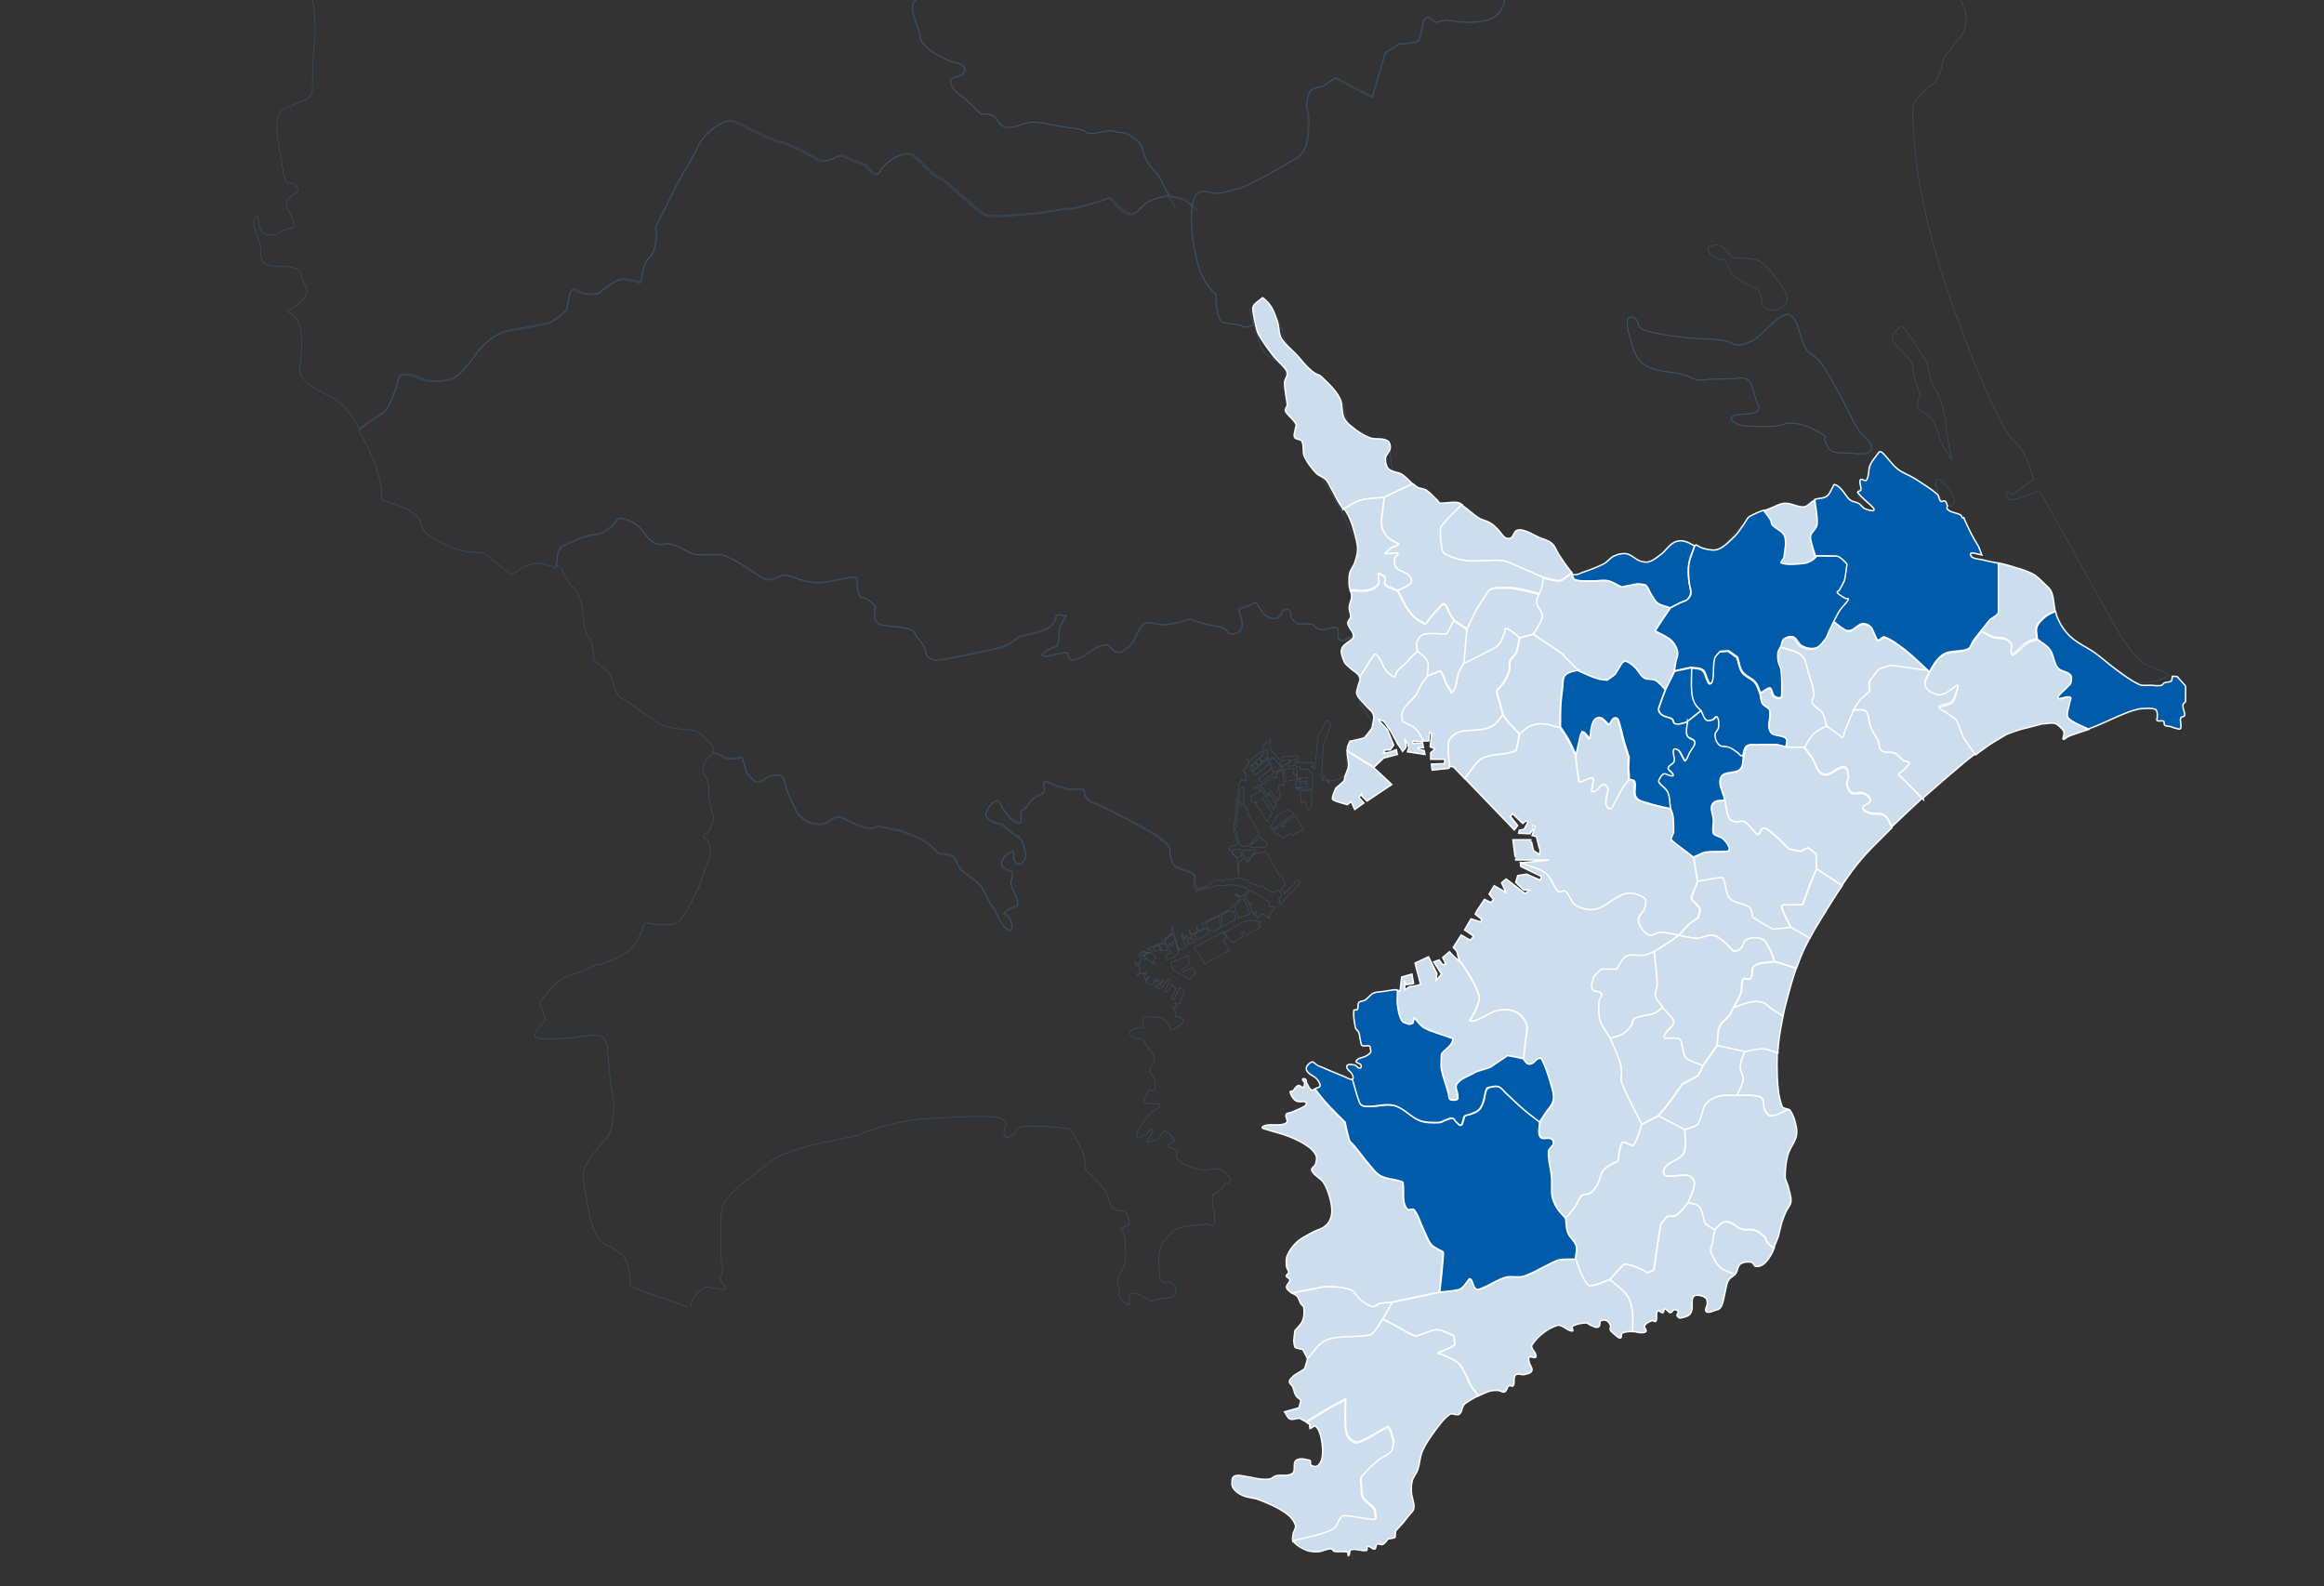 <?xml version="1.0" encoding="UTF-8"?>
<svg id="_レイヤー_2" xmlns="http://www.w3.org/2000/svg" xmlns:xlink="http://www.w3.org/1999/xlink" version="1.1" viewBox="0 0 967 660">
  <rect x="0" y="0" width="967" height="660" fill="#333333" stroke="none"/>
  <!-- Generator: Adobe Illustrator 29.8.1, SVG Export Plug-In . SVG Version: 2.1.1 Build 2)  -->
  <defs>
    <style>
      .st0, .st1 {
        fill: none;
      }

      .st2 {
        fill: #ccdeee;
      }

      .st2, .st3 {
        stroke-miterlimit: 3.9;
        stroke-width: .6px;
      }

      .st2, .st3, .st4 {
        fill-rule: evenodd;
        stroke: #fff;
      }

      .st3 {
        fill: #005bab;
      }

      .st1 {
        isolation: isolate;
        opacity: .3;
        stroke: #4c8cc4;
        stroke-miterlimit: 10;
        stroke-width: .3px;
      }

      .st4 {
        fill: #005bab;
        stroke-miterlimit: 3.9;
        stroke-width: .6px;
      }

      .st5 {
        clip-path: url(#clippath);
      }
    </style>
    <clipPath id="clippath">
      <rect class="st0" width="967" height="660"/>
    </clipPath>
  </defs>
  <g class="st5">
    <g>
      <path class="st1" d="M776,181.9c-3.8-3.1-6.9-11.5-10-16.9s-7.7-15.4-12.3-17.7c-4.6-2.3-4.3-13-8.5-16.1-3.1-2.3-10,5.4-12.3,7.7-2.3,2.3-8.5,6.1-12.3,3.8-3.8-2.3-13-1.5-19.2-2.3-6.1-.8-12.3-1.5-16.9-3.1-4.6-1.5-1.5-4.6-5.4-5.4s-1.5,6.9.8,13.8c2.3,6.9,8.5,8.4,16.1,9.2,7.7.8,8.5,3.8,13.1,3.1,4.6-.8,8.5,0,14.6-.8,6.1-.8,5.4,6.1,7.7,10.8s-4.6,3.8-9.2,4.6,0,4.6,4.6,4.6,11.5.8,15.4-.8c3.8-1.5,10.8.8,15.4,3.8,4.6,3.1,0,0,2.3,4.6s3.8,3.1,12.3,3.8c8.5.8,7.7-3.8,3.8-6.9h0Z"/>
      <path class="st1" d="M378.9-210.6c-3.1,2.3-5.4,8.4-3.8,12.3,1.5,3.8,8.5,7.7,12.3,8.4s5.4,4.6,2.3,7.7c-3.1,3.1-5.4,5.4-6.1,7.7-.8,2.3-1.5,3.8-5.4,6.1s-6.1,8.4-1.5,13.8c4.6,5.4,5.4,4.6,1.5,12.3s-10,13.1-8.5,15.4c1.5,2.3,1.5,6.1-.8,10.8-2.3,4.6-3.8,15.4-1.5,16.9s5.4,1.5,11.5,5.4c2.6,1.6,10.8,4.6,13.8,4.6s4.6.8,10.8.8,11.5-2.3,13.8,0c2.3,2.3,2.3,10,0,13.8-2.3,3.8-6.9,6.9-10,6.9s-4.6,3.1-3.1,9.2c1.5,6.2-4.6,12.3-4.6,12.3,0,0,3.8,9.2,3.8,11.5s-3.8,6.1-6.1,6.1-.8,7.7-4.6,10c-3.8,2.3-6.9,15.4-11.5,18.4-4.6,3.1,1.5,11.5,1.5,15.4s8.5,9.2,14.6,10.8c6.1,1.5,4.6,5.4,0,6.1-4.6.8,0,6.2,2.3,7.7,2.3,1.5,8.5,7.7,8.5,7.7h2.3c2.3,0,3.1.8,5.4,3.8,2.3,3.1,6.1,1.5,10.8,0,4.6-1.5,9.2.8,21.5,2.3,4.9.6,2.3,3.1,9.2,1.5,6.9-1.5,6.1,0,8.5,0s3.8.8,6.9,3.1,2.3,5.4,4.6,9.2c2.3,3.8,4.6,4.6,6.1,8.4.6,1.6,1.7,3.6,2.9,5.5l6.4,1.4,3.6,2.7c.3-2.1.9-3.7,1.8-4.6,3.6-3.6,4.6,1.2,12.7-1.2,8.1-2.3,0,0,4.6-1.2s18.4-9.2,24.2-12.7c5.8-3.5,5-13.1,5-13.1,0,0,.4-4.6-.4-6.9-.8-2.3.4-6.9,1.2-8.1s5.4-1.9,5.4-1.9l5-3.5,15.4,8.1,5.4-18.4,5.8-3.8s6.9,0,8.1-1.5c1.2-1.5,1.2-5.8,2.3-8.4,1.2-2.7,4.6,1.1,4.6,1.1l4.6-1.1s12.3,2.7,19.2-.8c6.9-3.5,5-13.1,5-13.1,0,0,5.8,1.2,11.5,4.6,5.8,3.5,3.5-6.9,3.5-6.9,0,0,5.8-1.1,9.2-1.1s5.8,5.8,5.8,5.8c0,0,4.6,2.3,10.4,1.2,5.8-1.2,4.6-11.5,5.8-17.3,1.2-5.8,0-12.7,6.9-21.9,6.9-9.2,9.2-10.4,9.2-10.4,0,0,1.2-9.2,1.2-15s-3.5-27.7-3.5-27.7c0,0,0-6.9-1.2-10.4-1.2-3.5-5.8-5.8-5.8-15s3.5-12.7,9.2-12.7,13.8-2.3,13.8-9.2-6.9-10.4-10.4-12.7,1.2-13.8,1.2-17.3,1.2-12.7,1.2-12.7c0,0,0-8.1-2.3-12.7-2.3-4.6-2.3-9.2-1.2-16.1,1.2-6.9-2.3-11.5-2.3-16.1s1-4.1,2.2-5.9c-1.1-1.2-1.5-3.3-3.4-5.6-3.1-3.8,3.1-10.8,2.3-13.1s-3.1-7.7-1.5-11.5c1.5-3.8,2.3-9.2-2.3-8.5-4.6.8-7.7,2.3-11.5-.8-3.8-3.1-3.8-7.7-3.8-13.1s-3.8-6.9-8.5-9.2-14.6-12.3-22.3-18.4c-7.7-6.1-15.4-6.1-20.7-7.7-5.4-1.5-12.3-1.5-23-4.6-10.8-3.1-15.4-3.1-17.7-3.1s-7.7.8-10.8,0-14.6,5.4-18.4,6.1c-3.8.8-9.2,8.5-9.2,8.5,0,0-.8,10.8-.8,13.1s-12.3-.8-12.3-.8c0,0-3.1,2.3-6.1,5.4-3.1,3.1-13.1,2.3-13.1,2.3l-6.9,3.1-10,3.1s-3.8,4.6-4.6,6.9c-.8,2.3-10.8,4.6-13.8,4.6s-3.8,7.7-14.6,7.7c0,0-7.7,7.7-10,7.7s-5.4,5.4-5.4,5.4c0,0-10,4.6-12.3,5.4s-6.9.8-10,0-5.4,3.8-7.7,6.9c-2.3,3.1-6.9,8.4-15.4,12.3-2.6,1.2-5.2,4.5-6.3,6.1-.2,1.8-1.4,2.6-2.9,6.2-2.3,5.4-5.4,7.7-8.5,10h0Z"/>
      <path class="st1" d="M166.1,157.3c.8-3.1,5.4-1.5,9.2,0,3.8,1.5,9.2,1.5,13.1,0s8.4-8.4,10.8-11.5,7.7-7.7,12.3-8.4,16.9-3.1,16.9-3.1c0,0,6.9-3.8,7.7-6.1.8-2.3.8-10,3.8-7.7,3.1,2.3,9.2,1.5,9.2,1.5,0,0,6.9-6.1,10-6.1s7.7,1.5,7.7,1.5c0,0,1.2-8.4,3.1-10,4.6-3.8,3.1-13.1,3.1-13.1,0,0,7.7-15.4,9.2-18.4s6.9-11.5,8.5-15.4c1.5-3.8,10-12.3,15.4-10,5.4,2.3,14.6,7.7,19.2,8.5,4.6.8,14.6,6.9,14.6,6.9,5.4,3.1,8.5-3.1,12.3-.8s7.7,2.3,9.2,4.6c1.5,2.3,3.8,3.8,5.4.8s9.2-8.5,13.1-6.2c3.8,2.3,6.1,6.9,10.8,9.2,4.6,2.3,13.1,11.5,17.7,14.6,4.6,3.1,13.1.8,18.4.8s14.6-2.3,18.4-2.3,16.9-4.6,16.9-4.6c0,0,5.4,6.9,8.5,6.9s4.6-3.8,7.7-5.4c3.1-1.5,7.7-2.3,7.7-2.3h.6c-1.1-1.8-2.2-3.8-2.9-5.4-1.5-3.8-3.8-4.6-6.1-8.4-2.3-3.8-1.5-6.9-4.6-9.2-3.1-2.3-4.6-3.1-6.9-3.1s-1.5-1.5-8.5,0c-6.9,1.5-4.3-.9-9.2-1.5-12.3-1.5-16.9-3.8-21.5-2.3-4.6,1.5-8.5,3.1-10.8,0-2.3-3.1-3.1-3.8-5.4-3.8h-2.3s-6.1-6.1-8.5-7.7c-2.3-1.5-6.9-6.9-2.3-7.7,4.6-.8,6.1-4.6,0-6.1-6.1-1.5-14.6-6.9-14.6-10.8s-6.1-12.3-1.5-15.4c4.6-3.1,7.7-16.1,11.5-18.4,3.8-2.3,2.3-10,4.6-10s6.1-3.8,6.1-6.2-3.8-11.5-3.8-11.5c0,0,6.1-6.1,4.6-12.3-1.5-6.1,0-9.2,3.1-9.2s7.7-3.1,10-6.9c2.3-3.8,2.3-11.5,0-13.8-2.3-2.3-7.7,0-13.8,0s-7.7-.8-10.8-.8-11.2-3-13.8-4.6c-6.1-3.8-9.2-3.8-11.5-5.4-2.3-1.5-.8-12.3,1.5-16.9,2.3-4.6,2.3-8.4.8-10.8-1.5-2.3,4.6-7.7,8.5-15.4,3.8-7.7,3.1-6.9-1.5-12.3-4.6-5.4-2.3-11.5,1.5-13.8,3.8-2.3,4.6-3.8,5.4-6.1.8-2.3,3.1-4.6,6.1-7.7,3.1-3.1,1.5-6.9-2.3-7.7-3.8-.8-10.8-4.6-12.3-8.4-1.5-3.8.8-10,3.8-12.3,3.1-2.3,6.1-4.6,8.5-10,1.5-3.6,2.7-4.4,2.9-6.2-.4.5-.6.9-.6.9,0,0-13.1-2.3-15.4-3.1s-12.3-2.3-14.6-3.1c-2.3-.8-11.5-4.6-11.5-4.6,0,0-3.1,6.6-10,5.4-5-.9-5.2-6.7-4.5-11.2-.7-1.8-2-4.2-4-4.2-3.1,0-10.7,1.5-13.8,0-3.1-1.5-3.8-10-3.8-13.8s-2.3-6.9-8.4-7.7c-6.1-.8-7.7-2.3-8.4-7.7-.8-5.4-5.4-11.5-9.2-13-3.8-1.5-3.1,7.7-3.8,11.5-.8,3.8-.8,10-7.7,12.3-6.9,2.3-3.1,6.1-9.2,6.9-6.1.8-24.1,4.6-26.4,4.6s-.5,14.5,1.1,17.6c1.5,3.1,6.6,22.4,3.5,23.2-3.1.8-12.7-5.5-17.3-.2-4.6,5.4-.4,17.1-.4,20.1s-.8,3.9-10.8,6.1c-9.9,2.3-11.9,4.4-14.9,5.1-3.1.8-9.2-3.1-10-.8-.8,2.3,3.1,20.7-1.5,22.2s-7.7,1.5-9.9,4.6c-2.3,3.1-4.6,0-6.9,0s-16.1-6.1-16.9-3.8c-.8,2.3-6.1,10.7-13.8,12.3-7.7,1.5-22.2,6.9-22.2,6.9l-3.8,4.6s-2.3-3.8-6.1-3.1c-3.8.8-1.5,4.6-5.4,4.6s-7.7-1.5-10.7,0-8.4,2.3-8.4,4.6.8,16.8-3.8,17.6c-4.6.8-13,3.8-13.8,6.1-.8,2.3-10.7,13-12.3,15.3-1.5,2.3-1.5,10-1.5,14.6s-3.1,11.5-5.4,14.5-3.8,3.1-4.6,12.3c-.8,9.2,0,19.9,0,23.7s2.3,9.2,6.9,10.7,12.2.8,13.8,4.6c1.5,3.8,4.6,4.6,6.9,6.1,2.3,1.5,4.6-5.9,12.2-5.4,10,.8,12.3-5.4,19.2-3.1,6.9,2.3,20.7,0,24.5,4.6s4.6,18.4,3.8,26c-.8,7.7-.8,16.1-.8,19.9s-7.7,5.4-12.3,7.7c-4.6,2.3-1.5,16.8-.8,19.9.8,3.1.8,10.7,3.1,10.7s6.1,2.3,2.3,4.6c-3.8,2.3-3.8,4.6-1.5,8.4,2.3,3.8,2.3,6.1-.8,6.1s-4.6,3.8-9.2,2.3-2.3-9.2-4.6-6.9c-2.3,2.3,2.3,9.2,2.3,13.8s.8,5.4,3.8,6.1c3.1.8,12.2-.8,13,3.8.8,4.6,6.3,7.7-2.9,13.4-9.2,5.8,6.9-5.8,2.3,25.4,0,8.1,12.7,10.4,17.3,15s6,7.4,7.7,10.2c3.4-2.6,7.8-5.8,9.6-6.7,3.1-1.5,6.1-11.5,6.9-14.6h0Z"/>
      <path class="st1" d="M234.5,227.2c3.8-1.5,9.2-4.6,13.1-4.6s7.7-3.8,9.2-6.1c1.5-2.3,9.2,1.5,11.5,5.4,2.3,3.8,5.4,5.4,8.5,4.6,3.1-.8,7.7,2.3,10.8,3.8s9.2,0,13.1.8,11.5,6.1,16.1,9.2c4.6,3.1,7.7-1.5,10.8-.8,3.1.8,7.7,3.1,13.1,3.1s16.1-3.8,16.1-1.5,0,7.7,2.3,7.7,5.4,3.8,5.4,3.8c0,0-2.3,6.9,3.1,7.7,5.4.8,12.3.8,13.1,3.1.8,2.3,4.6,5.4,4.6,7.7s2.3,3.8,4.6,3.8,23.8-4.6,26.9-5.4c3.1-.8,7.7-4.6,7.7-4.6,0,0,9.2-1.5,12.3-3.8s2.1-4.7,3.3-5c1.1-.3,3.7.3,3.7.3,0,0-2.9,4.6-2.9,6s-.3,6.3-1.1,6.6c-.9.3-4,1.7-4.9,2.3-.9.6-1.7,2,0,2s9.2-2.3,9.5-1.4c.3.9.3,3.2,2.6,2.9s7.5-4,8.9-4.9c1.4-.9,4.9-2,5.8-.9.9,1.1,3.2,3.5,5.2,2.3,2-1.1,4.3-2.9,5.5-5.5,1.1-2.6,3.2-6.6,4.6-6.6s4.9.6,6,.9c1.1.3,8.6-1.1,8.6-1.1,0,0,3.5-1.7,4.3-1.1.9.6,6.6,2.3,9.2,2.6,2.6.3,5.2,1.1,5.8,2.6.6,1.4,5.5,1.1,6-2,.6-3.2-1.2-5.5-1.2-6.9s1.4-1.1,3.2-1.7c1.7-.6,3.5-2.3,4.3-1.1.9,1.1,2.6,4.6,4,5.2,1.4.6,2.9,1.4,4.6.6,1.7-.9,1.4-3.2,3.2-3.5,1.7-.3,2.3.9,2.3,2.6s2.9,3.5,2.9,3.5c0,0,5.8-.6,6.6.6.9,1.1,2.6,2,4.3,1.7,1.7-.3,4.3-1.4,5.5-.6,1.2.9-.6,4,.9,4.9,1.4.9,3.2-.6,4.6-1.1,1.4-.6,1.4.3.6,2.3-.1.3-.2.5-.3.8.7-.9,1.3-1.9,1.8-3.2,1.3-3.2,1.5-30,.8-36.1-.8-6.1-10.8-24.6-13.1-26.9s-9.2-25.4-13.1-28.4c-3.8-3.1-1.5-10-1.5-14.6s-6.2-9.2-10-11.5c-2.4-1.4-4.5-8.6-5.8-13.8,0,.9,0,1.5,0,1.5,0,0-3.5,1.5-4.6.4-1.2-1.1-6.9-.8-8.5-1.9s-2.3-7.7-2.3-10,0,0-4.6-6.9c-3.7-5.6-6.7-22.4-5.3-31.1l-3.6-2.7-6.4-1.4c1.6,2.8,3.3,5.3,3.3,5.3,0,0-1.6-2.5-3.3-5.3h-.6c0-.1-4.6.6-7.7,2.2-3.1,1.5-4.6,5.4-7.7,5.4s-8.5-6.9-8.5-6.9c0,0-13.1,4.6-16.9,4.6s-13.1,2.3-18.4,2.3-13.8,2.3-18.4-.8c-4.6-3.1-13.1-12.3-17.7-14.6-4.6-2.3-6.9-6.9-10.8-9.2-3.8-2.3-11.5,3.1-13.1,6.2s-3.8,1.5-5.4-.8c-1.5-2.3-5.4-2.3-9.2-4.6-3.8-2.3-6.9,3.8-12.3.8,0,0-10-6.1-14.6-6.9s-13.8-6.1-19.2-8.5c-5.4-2.3-13.8,6.1-15.4,10-1.5,3.8-6.9,12.3-8.5,15.4s-9.2,18.4-9.2,18.4c0,0,1.5,9.2-3.1,13.1-1.9,1.6-3.1,10-3.1,10,0,0-4.6-1.5-7.7-1.5s-10,6.1-10,6.1c0,0-6.1.8-9.2-1.5-3.1-2.3-3.1,5.4-3.8,7.7-.8,2.3-7.7,6.1-7.7,6.1,0,0-12.3,2.3-16.9,3.1s-10,5.4-12.3,8.4c-2.3,3.1-6.9,10-10.8,11.5-3.8,1.5-9.2,1.5-13.1,0-3.8-1.5-8.4-3.1-9.2,0s-3.8,13.1-6.9,14.6c-1.8.9-6.2,4.2-9.6,6.7.9,1.5,1.5,2.5,1.5,2.5,0,0,9.2,16.1,8.1,26.5,0,0,15,3.5,16.1,9.2,1.1,5.8,8.1,8.1,12.7,10.4,4.6,2.3,13.8,2.3,13.8,2.3l11.5,9.2s6.9-5.9,12.7-4.6c2.8.6,4.6,1.1,5.9,1.6.1-3.8.7-7.8,2.6-8.5h0Z"/>
      <g>
        <polygon class="st1" points="513.9 345.5 514.6 346.1 514.7 348.1 516.3 352.1 519 352.3 521.1 350.1 523.9 346.8 519.4 338.7 518.9 336.4 517.4 334.8 516.2 334.8 515.3 335 514.7 340.2 513.9 345.5"/>
        <polygon class="st1" points="516.2 327.9 515.7 329 515.6 334.1 517.5 334.2 517.5 327.8 516.2 327.9"/>
        <polygon class="st1" points="520.3 352.5 520.5 351.5 522.4 350.1 524 348.2 527.5 351.1 526.4 352.5 520.3 352.5"/>
        <polygon class="st1" points="522.6 353.6 520.1 357.4 517.4 356.2 517 355.1 517.3 353.8 522.6 353.6"/>
        <path class="st1" d="M516.3,354.1l.4,2s-1.9.9-2,.7c0-.2-2.1-1.8-2.1-1.8l.3-1.2,2.9-.7.5,1.1h0Z"/>
        <polygon class="st1" points="535.8 336.8 531.3 339.5 528.4 344.3 529 345.2 538.5 338.6 535.8 336.8"/>
        <polygon class="st1" points="539.1 339.4 542.3 345.4 541.9 346 541 345.7 537.9 347.6 537.2 346.7 534.1 348.7 529.6 345.7 533.3 343.3 533.9 344.3 534.5 343.8 534 342.7 539.1 339.4"/>
        <polygon class="st1" points="540.9 329.2 541.5 333.8 542.3 333.8 543.1 333.3 543.6 334 543.1 334.8 544.5 337 545.7 335.9 545.8 328.8 540.9 329.2"/>
        <path class="st1" d="M520.5,318.4v1.6c-.1,0,.3.7.3.7l2.6-2.1-1.3-1.5-.9.8.5.8-.3.3-.8-.5h0Z"/>
        <polygon class="st1" points="521.2 321.1 527.7 315.6 527.8 318 522.3 322.6 521.2 321.1"/>
        <polygon class="st1" points="522.3 316.8 523.5 318.3 525 317.1 523.8 315.5 522.3 316.8"/>
        <polygon class="st1" points="526.8 331.7 530 336.6 531 334.7 528.4 330.4 526.8 331.7"/>
        <polygon class="st1" points="523.9 326.9 526.6 331.2 525.3 332 529.3 338.2 527.2 341.9 522.5 334.2 522.8 334 522.5 333.6 521.7 334.1 520.6 333 520.6 331.3 524.3 329.2 523.3 327.5 522 328.2 521.7 327.9 522.1 327.3 523.7 326.5 523.9 326.9"/>
        <polygon class="st1" points="523.6 324.1 524.7 325.4 530.1 321.7 529.4 320.7 530 320.3 531 321.4 533.3 319.4 530.8 316.2 529.6 315.3 528.5 316 528.8 318.9 529.4 319.5 523.6 324.1"/>
        <polygon class="st1" points="540.1 324.3 539.1 325.5 539.4 327.7 540.9 327.5 540.9 326.1 543.4 326 543.3 325.1 540.6 325.3 541.1 324.1 540.1 324.3"/>
        <polygon class="st1" points="539.3 328 543.8 327.4 543.9 323.5 539.9 323.9 539.4 319 540.9 318.9 541 320.1 543.9 320 546.3 322.1 546 328.2 539.5 328.6 539.3 328"/>
        <polygon class="st1" points="531.2 321.7 533.6 320.1 534.3 326.7 532.2 326.7 532.1 328.4 532.8 331 531.5 333.1 529 329.4 527.3 330.6 524.5 326.5 525.3 325.8 525.8 326.3 526.3 326.1 526.2 325.7 530 323.1 530.6 323.9 531.2 323.4 531.2 321.7"/>
        <polygon class="st1" points="527.2 311.6 527.4 315.5 526.9 315.4 525.2 316.8 524.2 315.4 525.2 314.4 526 312.4 527.2 311.6"/>
        <polygon class="st1" points="539 316 539 318.5 535.8 318.9 535.8 318.1 537.7 316.1 539 316"/>
        <polygon class="st1" points="536.8 316.1 536.7 316.7 533.6 319.1 532.4 317.7 533.8 316.5 536.8 316.1"/>
        <polygon class="st1" points="534.3 320.1 534.6 323 535.3 323.3 535.3 324 534.8 324.5 535 325.1 539.5 324.2 539.3 322.2 538.3 322.3 538.1 319.7 534.3 320.1"/>
        <path class="st1" d="M561.9,323.1v-1.1l1.5-4.2-.6-3.1-.5,3.1-.7,2.8-.5,1.8-.5.3c-.2.8-.7,1.8-1.4,2.8l2.5-2,.3-.5h0Z"/>
        <path class="st1" d="M558.4,326.2l-.4.9c.5-.5.8-1,1.2-1.5l-.8.6h0Z"/>
        <path class="st1" d="M560.7,320.3c-.3-2.1-.9-9.2.6-10.4,1.4-1.1,8.1-3.8,9.5-6.6,1.4-2.9-4.3-9.5-4.9-10.4s-.6-10.4-.6-12.4-3.2-4.3-3.5-6.6c-.2-2-.3-4,.3-5.8-1,1.4-2.2,2.6-3.5,4.5,1.4-1.8,2.5-3.1,3.5-4.5,0-.3.2-.5.3-.8.9-2,.9-2.9-.6-2.3-1.4.6-3.2,2-4.6,1.1-1.4-.9.3-4-.9-4.9-1.2-.9-3.7.3-5.5.6-1.7.3-3.5-.6-4.3-1.7-.9-1.1-6.6-.6-6.6-.6,0,0-2.9-1.7-2.9-3.5s-.6-2.9-2.3-2.6c-1.7.3-1.4,2.6-3.2,3.5s-3.2,0-4.6-.6c-1.4-.6-3.2-4-4-5.2-.9-1.1-2.6.6-4.3,1.1-1.7.6-3.2.3-3.2,1.7s1.7,3.7,1.2,6.9c-.6,3.2-5.5,3.5-6,2s-3.2-2.3-5.8-2.6c-2.6-.3-8.4-2-9.2-2.6-.9-.6-4.3,1.1-4.3,1.1,0,0-7.5,1.4-8.6,1.1-1.1-.3-4.6-.9-6-.9s-3.5,4-4.6,6.6-3.5,4.3-5.5,5.5c-2,1.1-4.3-1.1-5.2-2.3-.9-1.1-4.3,0-5.8.9-1.4.9-6.6,4.6-8.9,4.9s-2.3-2-2.6-2.9-7.8,1.4-9.5,1.4-.9-1.4,0-2c.9-.6,4-2,4.9-2.3.9-.3,1.1-5.2,1.1-6.6s2.9-6,2.9-6c0,0-2.6-.6-3.7-.3-1.1.3-.2,2.7-3.3,5-3.1,2.3-12.3,3.8-12.3,3.8,0,0-4.6,3.8-7.7,4.6s-24.6,5.4-26.9,5.4-4.6-1.5-4.6-3.8-3.8-5.4-4.6-7.7-7.7-2.3-13.1-3.1c-5.4-.8-3.1-7.7-3.1-7.7,0,0-3.1-3.8-5.4-3.8s-2.3-5.4-2.3-7.7-10.8,1.5-16.1,1.5-10-2.3-13.1-3.1-6.1,3.8-10.8.8c-4.6-3.1-12.3-8.4-16.1-9.2s-10,.8-13.1-.8c-3.1-1.5-7.7-4.6-10.8-3.8s-6.1-.8-8.5-4.6c-2.3-3.8-10-7.7-11.5-5.4-1.5,2.3-5.4,6.1-9.2,6.1s-9.2,3.1-13.1,4.6c-1.9.8-2.5,4.7-2.6,8.5,3.4,1.2,2.2,1.9,2.2,1.9,0,0,2.9,6.3,4.6,6.9,1.7.6,2.9,5.2,3.5,6.9.6,1.7.6,11.5,2.9,13.8s2.3,9.8,2.3,9.8c0,0,5.8,4,6.9,6.3,1.1,2.3,1.7,8.1,5.2,9.8,3.5,1.7,12.7,9.2,16.1,10.9,3.5,1.7,11,1.7,13.8,2.3,2.9.6,8.1,7.5,8.1,7.5,0,0-.2.5-.9,1.4,1.4.3,2.9.7,4,1.5,2.7,1.9,8.5.4,8.5.4l1.9,6.5s2.7,3.5,3.8,3.8,1.9,0,4.2-1.5c2.3-1.5,7.3-2.3,7.7,1.1.4,3.5,4.2,10.8,5,12.7s4.6,4.6,6.9,5c2.3.4,4.6.8,6.5-.8,1.9-1.5,3.5-2.7,5.8-1.5,2.3,1.1,6.1,3.1,8.5,3.8,2.3.8,3.1.8,5.4,0,2.3-.8,5.8,1.1,8.1,1.1s10,3.5,13.1,5.4c3.1,1.9,3.8,4.6,6.1,4.6s5.4.8,5.8,2.3,1.9,4.2,3.5,5.4c1.5,1.1,6.5,4.6,7.3,6.1.8,1.5,2.3,3.8,3.1,5.8.8,1.9,2.7,3.5,3.1,5,.4,1.5,2.7,5.8,4.6,6.9s2.7-.8,1.1-4.2c-1.5-3.5-4.2-1.1-1.5-3.5,2.7-2.3,6.1-.8,4.2-5.4-1.9-4.6-2.3-4.6-2.3-6.5s1.5-4.2,0-4.6c-1.5-.4-1.5-.8-3.1-1.5-1.5-.8-.8-3.8.8-5,1.5-1.1,3.8-2.7,3.5-.8-.4,1.9,0,3.5,1.5,4.2,1.5.8,4.2-1.9,3.1-5.4-1.1-3.5-1.1-5-3.8-6.5s-3.8-3.5-5.4-4.2c-1.5-.8-4.2-1.1-5.8-2.3s-1.9-1.9-.4-4.6c1.5-2.7,4.2-4.2,5-2.3s3.5,5.8,5,6.9c1.5,1.1,3.8,2.3,3.8.4s-.8-4.2.8-4.6c1.5-.4,3.1-4.2,5.4-5.4,2.3-1.1,3.8-1.5,3.5-3.1-.4-1.5-1.1-4.2,1.9-2.7,3.1,1.5,6.1,2.3,7.7,2.7,1.5.4,6.9-.4,6.9.8s.8,3.8,4.2,5c3.5,1.1,24.6,12.3,26.9,14.2,2.3,1.9,4.6,3.1,4.6,5.8s1.1,6.1,3.1,6.9,7.7,1.9,7.3,4.2c-.4,2.3,1.1,5,1.1,5,0,0,2.1-.9,4.6-1.8.9-.5,2.7-2,2.7-2l3.8.2.7-.7,2.6.4,2.1-.9,1.3.2,3.3.9.5.8,4.6,1.9,1.1-.5.9,1.5.5-.3.5.7,2.5.9,2.2-1.1,1.2,2.3-1.4,1.5.6.8-.5.7.6.8,8.4-9-.7-.9-1.1.4-4.7,5-1.3-2.5,1.6-1.1-1.2-2.9-1.3-.9-5.6-10-5.2.9-2.5,3.5-.5-1.1-1.3-.6-1.9,2.3.3,2.3-.4,2.1-.3-4,.2-1.9-3.9-4.8.5-.8.8-.3,1.5-.2,1-.9-1.9-5.5,1.6-12.6.4-5,.3-1.5,1.1-1.9,1.8.5v-3.1c-.1,0-1.1-1-1.1-1l2.5-3.3-1.1-1.4,1.5.4s2.6-2.3,2.8-2.4c.2-.1,2.3-1.5,2.3-1.5l.6-2.5,1.7-1.7,1-.7-.3,2.6.9,2.1,3.3,3.9,1.3-1.4s5.9-.7,5.9-.5.2,2.8.2,2.8h.5c0,0,3.1-.1,3.4.2h1.9c0,.1.1-.3.1-.3l.5.3v.9l-.5.8,1.2.8.3-2.1s1.1-11.3,1.2-11.6c.1-.3,2.5-4,3.2-5.8s2,1.1,2,1.1l-.9,2.6-2.3,6.7-.2,5-.3,7.1,1.2.3s-.7.5-.8.8-.4.9-.4.9c0,0,.3-.3.6-.5.3-.2,1.3.3,1.3.3,0,0,.8.9,1.4,1,.6,0-.9-1-.9-1l-.2-.5s.7.3.9.4,2.1,0,2.1,0l.9-.2,1.3-.2.6-.7,3.1-1.9c.2-.9.2-1.7.1-2.4h0Z"/>
      </g>
      <path class="st1" d="M871.2-206c-5.4.4-12.3-1.5-16.1-3.1-3.8-1.5-16.1-6.9-20-10-3.8-3.1-10-.8-13.1-.8s-11.5-7.7-13.1-10.8c-1.5-3.1-1.5-7.7-5.4-7.7s-5.4,3.8-3.1,8.4c2.3,4.6,1.5,6.1,3.8,12.3,2.3,6.1,3.1,9.2,0,10-3.1.8-12.3,6.1-16.1,7.7s-7.7,13.8-11.5,13.8-4.6,6.9-8.5,10c-3.8,3.1-5.4,2.3-7.7-2.3-2.3-4.6-6.9-9.2-11.5-10.8-4.6-1.5-12.3-1.5-12.3-1.5,0,0-4.6-8.4-4.6-13.1s-3.1-9.2-6.1-10.8-10-.8-11.5-3.8c-1.5-3.1-6.9-13.8-6.9-13.8,0,0-9.2-1.5-13.8-1.5s-2.8-.5-3.5-1.3c-1.2,1.8-2.2,4-2.2,5.9,0,4.6,3.5,9.2,2.3,16.1-1.2,6.9-1.2,11.5,1.2,16.1,2.3,4.6,2.3,12.7,2.3,12.7,0,0-1.2,9.2-1.2,12.7s-4.6,15-1.2,17.3c3.5,2.3,10.4,5.8,10.4,12.7s-8.1,9.2-13.8,9.2-9.2,3.4-9.2,12.7,4.6,11.5,5.8,15c1.2,3.5,1.2,10.4,1.2,10.4,0,0,3.5,21.9,3.5,27.7s-1.2,15-1.2,15c0,0-2.3,1.2-9.2,10.4-6.9,9.2-5.8,16.1-6.9,21.9-1.2,5.8,0,16.1-5.8,17.3-5.8,1.1-10.4-1.2-10.4-1.2,0,0-2.3-5.8-5.8-5.8s-9.2,1.2-9.2,1.2c0,0,2.3,10.4-3.5,6.9-5.8-3.5-11.5-4.6-11.5-4.6,0,0,1.9,9.6-5,13.1-6.9,3.5-19.2.8-19.2.8l-4.6,1.1s-3.5-3.8-4.6-1.1c-1.2,2.7-1.2,6.9-2.3,8.5-1.2,1.5-8.1,1.5-8.1,1.5l-5.8,3.8-5.4,18.4-15.4-8.1-5,3.5s-4.6.8-5.4,1.9c-.8,1.2-1.9,5.8-1.2,8.1.8,2.3.4,6.9.4,6.9,0,0,.8,9.6-5,13.1-5.8,3.4-19.6,11.5-24.2,12.7-4.6,1.2,3.5-1.2-4.6,1.2-8.1,2.3-9-2.5-12.7,1.2-.9.9-1.5,2.5-1.8,4.6l2.6,1.9-2.6-1.9c-1.4,8.7,1.5,25.5,5.3,31.1,4.6,6.9,4.6,4.6,4.6,6.9s.8,8.8,2.3,10c1.5,1.1,7.3.8,8.5,1.9s4.6-.4,4.6-.4c0,0,0-.6,0-1.5-.7-3.1-1.2-5.4-1.2-5.4,0,0,.4,2.4,1.2,5.4.2-1.6,1-3.9,4.2-4.6,5-1.2,7.3,5,8.5,10,1.2,5,4.6,7.7,8.5,11.5,3.8,3.8,5.8,5.8,8.5,8.1,2.7,2.3,8.1,8.1,8.5,10.8s.8,8.4,6.2,11.5,3.5,3.5,7.3,3.8c3.8.4,5-1.1,5.4,1.9.4,3.1.4,9.2,2.3,11.1,1.9,1.9,6.9,2.3,9.6,5,2.7,2.7,6.9,5.8,10,7.3,3.1,1.5,8.1,1.1,11.1,3.8,3.1,2.7,4.2,5.4,7.3,6.1,3.1.8,6.5,4.2,8.1,5.4,1.5,1.1,2.3-1.9,4.6-1.9s8.8,1.9,11.5,3.8,5.8,6.1,8.1,8.4c2.3,2.3,1.9,5,6.5,4.2,4.6-.8,8.1-3.5,13.4-5.8,5.4-2.3,8.5-.4,11.5.8,3.1,1.1,3.1.4,6.9-2.3,3.8-2.7,7.7-8.4,11.9-5.4,4.2,3.1,11.5,4.2,15.4.4,3.8-3.8,9.2-11.1,12.3-11.5,3.1-.4,9.2-5,12.7-5s13.4-.4,14.6-1.5c1.2-1.1,2.7-4.6,4.2-3.4,1.5,1.1,8.1,2.7,12.3,5,4.2,2.3,4.2,1.5,1.5-3.1-2.7-4.6-.8-3.8,1.2-6.1,1.9-2.3,2.7-4.6,3.8-8.1,1.2-3.5.8-4.2,3.5-2.3s5,6.5,8.1,7.7,10.4,4.2,11.9,7.3c1.5,3.1,3.8,7.7,6.5,8.4s10,11.5,11.1,15c1.2,3.5,2.3,3.8,4.2,4.2,1.9.4,23.8,4.6,25.7,11.5s4.2,13.8,8.8,18c4.6,4.2,13,10,15.4,11.5,2.3,1.5,10,8.5,13.4,8.8,2.8.3,10-.1,15-3,0,0,0,0,0,0-.8-1.1-5-2.3-10-4.6-5-2.3-11.5-13.4-18-25.4-6.5-11.9-26.1-46.9-26.1-46.9,0,0-10,4.2-11.9,3.8-1.9-.4-2.3-3.8-1.2-3.1,1.2.8,1.9,1.1,1.9,1.1l8.8-6.5s-2.3-6.9-3.1-8.8c-.8-1.9-4.2-6.9-6.1-8.1-1.9-1.1-14.6-25-28-65.7-13.4-40.7-13.1-66.8-13.1-71.4s6.9-9.6,8.8-10.8c1.9-1.2,3.5-7.3,3.8-9.6.4-2.3,3.8-4.2,4.6-6.5.8-2.3,2.7-1.1,4.6-7.3,1.9-6.1-2.3-10.8-3.8-16.1-1.5-5.4,2.3-6.5,4.6-10,2.3-3.4-1.5-3.8-3.8-6.1-2.3-2.3-.8-15,.8-18,1.5-3.1,5.8-7.3,6.5-14.6s4.2-19.2,7.3-25.7c3.1-6.5,6.1-9.2,9.2-13.1,3.1-3.8,3.8-16.5,5-18.8,1.2-2.3,6.5-2.7,8.1-4.6,1.5-1.9-1.2-13.4-.4-15.4s3.5-6.9,4.2-11.1c.8-4.2,0-8.4,2.7-15.4s11.1-27.3,12.7-29.6c1.5-2.3,4.6,1.1,6.2,1.5,1.5.4,5.8-.4,5-2.7-.6-1.9-1.7-5.5-1.7-8.3-4.1-3.4-5.2-9.7-9-9.4h0ZM713,102c5.4-.8,5.4,5.4,10,5.4s9.2,0,12.3,3.8,10.8,12.3,7.7,15.4c-3.1,3.1-7.7,3.1-9.2.8-1.5-2.3,0-6.2-3.8-7.7-3.8-1.5-9.2-4.6-10-6.9-.8-2.3-2.3-4.6-2.3-4.6-5.4,0-10-5.4-4.6-6.2h0ZM772.2,188.8c-8.5-.8-10,.8-12.3-3.8s2.3-1.5-2.3-4.6c-4.6-3.1-11.5-5.4-15.4-3.8-3.8,1.5-10.8.8-15.4.8s-9.2-3.8-4.6-4.6,11.5,0,9.2-4.6-1.5-11.5-7.7-10.8c-6.2.8-10,0-14.6.8s-5.4-2.3-13.1-3.1-13.8-2.3-16.1-9.2c-2.3-6.9-4.6-14.6-.8-13.8,3.8.8.8,3.8,5.4,5.4,4.6,1.5,10.8,2.3,16.9,3.1s15.4,0,19.2,2.3,10-1.5,12.3-3.8c2.3-2.3,9.2-10,12.3-7.7,4.1,3.1,3.8,13.8,8.5,16.1s9.2,12.3,12.3,17.7,6.1,13.8,10,16.9c3.8,3.1,4.6,7.7-3.8,6.9h0ZM810.6,210.3c-4.6-1.8-6.7-12.7-3.8-10.8,7.7,5.4,7.7,12.3,3.8,10.8ZM800.6,148.9c2.3,2.3,1.5,8.4,4.6,13.1,3.1,4.6,4.6,13.1,4.6,15.4s2.3,13.8,2.3,13.8c0,0-5.4-7.7-5.4-10s-3.1-8.4-6.9-10c-3.8-1.5-.8-6.9-.8-6.9,0,0-3.1-8.4-3.1-11.5s-5.4-6.9-6.9-9.2c-1.5-2.3-3.2-3,.8-6.9,2.3-2.3,3.1,1.5,5.4,3.8,2.3,2.3,3.1,6.1,5.4,8.4h0Z"/>
      <g>
        <polygon class="st1" points="516.7 374.1 517.7 374.3 520.1 379.8 519.9 380.4 515.3 381.9 513.8 378 513.8 377.2 516.7 374.1"/>
        <polygon class="st1" points="512.5 378.9 513.5 379.5 514.1 382.4 508.5 385.6 508.2 380.9 510.6 379.4 511.3 379.4 512.5 378.9"/>
        <polygon class="st1" points="507.3 381 507.7 386 504.5 387.8 503.9 387 503.2 387.3 501.6 384 507.3 381"/>
        <polygon class="st1" points="501.9 386 503 388.3 498.1 391.1 496.7 388.8 501.9 386"/>
        <path class="st1" d="M496.9,394.9l1.5,1.8c.4-.2,2.8,4.3,2.8,4.3l10.3-5.5-2.5-4.7,1.3-.5-1.3-2.6-11.5,6.2-.6.9h0Z"/>
        <polygon class="st1" points="509.6 388 511 390.5 513 392.2 517.2 389.7 516.5 388.3 517.5 387.8 518.4 389.2 524.4 385.8 523.6 384.3 524.5 383.7 521.9 382.9 518.1 383.2 512.4 386.5 512 386.5 509.6 388"/>
        <path class="st1" d="M518.2,372.8l2.4-2.5,7.4,5.1v1.7c.1,0,2.5.4,2.5.4l-2.8,3.9.9.8c-.2.3-1.6-.9-1.6-.9l-1.9-1.1-1.5,1.7-1.5-1.3.8-1.1-.5-.4-.9,1.2-1.4-3.3.9-1-.4-.4-.8.7-1.7-3.3h0Z"/>
        <polygon class="st1" points="494.5 397.6 494.9 401.4 491.6 403.4 492.5 404.4 496.1 402.5 497.5 405.1 496.7 405.4 495.1 407.5 488 403.4 487.1 400.5 494.5 397.6"/>
        <polygon class="st1" points="484.6 392.4 485.9 395.5 483.6 395.5 482.4 393.1 484.6 392.4"/>
        <polygon class="st1" points="482.1 393.3 483.1 395.5 480.4 395.7 479.8 394.2 482.1 393.3"/>
        <path class="st1" d="M477.4,396.7l-1.1.9v.5l.5.5-.7.4.2.3,1-.5,2.9,2.6.3-.5-.8-1.1s1.3-1.3,1.3-1.5c0-.2-1.9-1.7-1.9-1.7h-1.8,0Z"/>
        <polygon class="st1" points="476.3 395.9 477.2 396.2 475.9 397.8 475.2 397.4 476.3 395.9"/>
        <path class="st1" d="M484.7,391.5l.9,1.9,1.8-1,1-.6v.9c.1,0-2.3,1.3-2.3,1.3l.7,1.6c.4,0,.3,1.1.3,1.1l-1.7.5v2.3c.1,0,3-1.3,3-1.3l.5-.5,1.2-.5.3-1.9-2.3-6.1-.2-.7-3.3,2.9h0Z"/>
        <path class="st1" d="M497.2,365.5c.4-2.3-5.4-3.5-7.3-4.2-1.9-.8-3.1-4.2-3.1-6.9s-2.3-3.8-4.6-5.8-23.4-13.1-26.9-14.2c-3.5-1.1-4.2-3.8-4.2-5s-5.4-.4-6.9-.8c-1.5-.4-4.6-1.1-7.7-2.7-3.1-1.5-2.3,1.1-1.9,2.7.4,1.5-1.1,1.9-3.5,3.1-2.3,1.1-3.8,5-5.4,5.4-1.5.4-.8,2.7-.8,4.6s-2.3.8-3.8-.4c-1.5-1.1-4.2-5-5-6.9-.8-1.9-3.5-.4-5,2.3-1.5,2.7-1.1,3.5.4,4.6s4.2,1.5,5.8,2.3c1.5.8,2.7,2.7,5.4,4.2,2.7,1.5,2.7,3.1,3.8,6.5s-1.5,6.1-3.1,5.4c-1.5-.8-1.9-2.3-1.5-4.2.4-1.9-1.9-.4-3.5.8-1.5,1.1-2.3,4.2-.8,5s1.5,1.1,3.1,1.5c1.5.4,0,2.7,0,4.6s.4,1.9,2.3,6.5c1.9,4.6-1.5,3.1-4.2,5.4-2.7,2.3,0,0,1.5,3.5,1.5,3.5.8,5.4-1.1,4.2s-4.2-5.4-4.6-6.9c-.4-1.5-2.3-3.1-3.1-5-.8-1.9-2.3-4.2-3.1-5.8-.8-1.5-5.8-5-7.3-6.1-1.5-1.1-3.1-3.8-3.5-5.4-.4-1.5-3.5-2.3-5.8-2.3s-3.1-2.7-6.1-4.6c-3.1-1.9-10.8-5.4-13.1-5.4s-5.8-1.9-8.1-1.1c-2.3.8-3.1.8-5.4,0-2.3-.8-6.1-2.7-8.5-3.8-2.3-1.1-3.8,0-5.8,1.5-1.9,1.5-4.2,1.1-6.5.8-2.3-.4-6.1-3.1-6.9-5-.8-1.9-4.6-9.2-5-12.7-.4-3.5-5.4-2.7-7.7-1.1s-3.1,1.9-4.2,1.5c-1.1-.4-3.8-3.8-3.8-3.8l-1.9-6.5s-5.8,1.5-8.5-.4c-1.1-.8-2.6-1.3-4-1.5-.3.4-.8.9-1.4,1.5-1.9,1.9-3.1,5.8-1.9,7.3,1.1,1.5,2.3,4.6,1.9,7.3-.4,2.7,1.5,8.8,1.9,10,.4,1.1-1.9,6.9-1.9,6.9,0,0-3.8.4-1.1,2.7s1.9,6.5.8,9.2c-1.1,2.7-3.1,8.5-3.5,10-.4,1.5-6.1,12.3-8.1,14.6-1.9,2.3-8.1,1.9-9.6,1.9s-5.4-1.9-5.8.4-3.1,9.2-8.1,11.9c-5,2.7-8.8,4.2-10.8,4.2s-5,3.1-8.4,3.5c-3.5.4-9.6,4.2-10.8,6.1s-6.1,6.5-5,7.3c1.1.8,2.3,5,2.3,6.1s-6,5.7-3.8,7.3c1.5,1.1,9.6.4,13.1.4s13.4-3.1,15.4.4c1.9,3.5,1.1,4.6,1.5,6.9.4,2.3.8,12.7,1.9,16.1,1.2,3.5.4,15.4-2.7,18.4-3.1,3.1-8.1,9.2-9.2,13.1-1.1,3.8,1.9,15.4,2.3,18.4.4,3.1,2.7,10.8,6.9,12.7s6.5,3.5,7.7,5.4,2.3,6.9,2.3,9.2-1.1,1.9,1.5,3.1,14.6,5.4,18,6.5,2.7,1.5,4.6,1.5.6,0,1.1,0c.1-.6.3-1.3.4-1.9.8-3.1,4.2-5.4,5.4-6.1,1.1-.8,6.5,1.2,8.1.8,1.5-.4-1.9-4.2-1.9-4.2,0,0,1.9-3.8,1.1-5.4-.8-1.5-.4-14.6-.4-21.9s10.4-13.4,19.6-21.1c9.2-7.7,36.5-10.4,39.2-12.3,2.7-1.9,20.7-6.1,25-6.1s29.6-2.3,33,0c3.5,2.3.4,4.6.8,6.1.4,1.5,1.1,2.3,3.5.8s0,0,2.3-2.7c2.3-2.7,21.9,0,21.9,0,0,0,5.4,9.2,5.8,11.5s-.4,5,1.5,6.5c1.9,1.5,8.5,8.1,8.8,11.9.4,3.8,4.6,4.6,5.8,4.2,1.1-.4,3.8,5.4,1.9,6.1-1.9.8-3.8,1.5-2.3,2.3,1.5.8,1.9,10.8,1.1,13.4-.8,2.7-2.7,5.8-3.1,7.3-.4,1.5,1.5,3.1.8,5-.8,1.9,2.7,4.6,3.8,5,1.1.4,0-2.3.4-3.8.4-1.5,3.5-.8,5,0,1.5.8,4.2,2.3,4.2,2.3,0,0,5-1.5,8.1-1.5s3.1-7.3-2.3-6.5c-3.1.5-2.3-3.1-2.7-8.8-.4-5.8,2.7-9.6,5.8-12.3s11.9-2.3,14.2-3.1c0,0,3.3,1.5,3.3-.4s0-4.6-.4-5.4c-.4-.8-1-5.8-.4-6.3s4.2-2.1,4.4-3.5c.2-1.4,2.7-1.4,3.1-2.1.4-.8-2.5-4-4-4.8-1.5-.8-4.8-.2-6.3.2-1.5.4-7.1-1.3-9-2.3-1.9-1-3.6-2.7-3.5-3.8s1-2.5-.6-2.7c-1.5-.2-3.1-1.1-2.9-1.7.2-.6,4-.8,1.9-3.3-2.1-2.5-3.3-3.1-4-1.9-.8,1.1-1.5,2.9-2.9,3.1s-3.5,1.7-3.5.6,2.9-4,2.1-5c-.8-1-1.4,1.7-2.9,2.1-1.5.4-3.3,2.7-3.6,1-.4-1.7,1.1-3.6,2.3-5.4s3.3-4.8,4.8-5.6c1.5-.8,3.8-1.9,2.1-2.5-1.7-.6-5.2,0-6-.8-.8-.8.8-2.7,1.5-4.6.8-1.9,2.3,1.5,2.7-1,.4-2.5.4-3.6-.6-5.2-1-1.5-2.1-2.9-.6-4.6,1.5-1.7,1.5-3.5.6-4.6-1-1.1-2.7-3.3-2.9-4s-1.5-2.5-2.3-2.5-5-.4-4.4-2.5,3.1-1.7,4.8-2.1c1.7-.4-.2-3.1.6-4s5.4-.4,7.1-.2c1.7.2,4.2,2.9,4.2,4.6s6.1-2.1,5.4-3.6c-.8-1.5-3.3-1.5-3.3-1.5v-2.2c-.1,0-1.3-1.7-1.3-1.7l.5-.2.7,1,.8-.5v-.7c0,0-.9-.9-.9-.9l.2-.5.6.5,1.3-.3,1.9-5.2-1.1-.9-.8-.3-2.5,5-1.1-.5,2.1-4.3-1-.7h-.5c0,.1.3-.6.3-.6l-.7-.4-1.3,2.9h-.5l-.3.5-.9-.5,2.5-4.6-1-.4-2.3,3.3-.5-.3-.9,1.1-1.6-1,2.5-1.2.9-1.3-.5-.3-.9,1.3h-.5c0-.1.3-.8.3-.8l-.5-.3-.5.6-.5-.3.3-.7-.5-.2-1.1,2-.7.6-2.3-1.3,1.3-2.1-.3-.2-1.1,1.6-.3-1.7.9-1.5-.5-.3s-.7,1.4-1.1,1.2l.4-.7-.3-.3-.5.7-.8-.3-1.2.8-.2-.5,1.2-.9v-2.5c.1,0-1.3,0-1.3,0l-.3-.5-.3-1,.7.6h1.1c0,0,0-.8,0-.8l.4-.4.4-1.1-.3-.5-.7-.6,1.6-2,1.1.9,2.3-.3v-.8c-.1,0-1.5-.7-1.5-.7l6-2.3.3-.7,3.9-3.6v-2.5c0,0,.5,1.1.5,1.1l.3,1.5,2.1,7.1s.9-.6.9-.3h.9c0,.1,1.1-.9,1.1-.9l.2-.7-.8-.9-1-2.7.2-1.5.4,1.7s.6.9.9.7l-.3-1.3h.7c0-.1.5,1.1.5,1.1l1.1-.5.2.5-1.3.9.3,1.6,2.3-1.1-2.1-4.6.3-.2.8,1.7,2.4-1.3-.3-1.8.7,1.7,2.3-1.2-.8-1.9,9.5-4.7,2.7-1.8,3.5-3.7v-.7l-.9-.9-.5.4-.4-.5.7-.5,1.3,1.1,1.3-.2,2.3-2.5-2-1.3-5-.9-4.5.4s-2.1-.2-2.4,0c-.3.1-2.1.8-2.6,1.1s-2.3.3-2.3.3c0,0,.7-.5,1.3-.7,0,0,.2,0,.3-.1-2.5.9-4.6,1.8-4.6,1.8,0,0-1.5-2.7-1.1-5h0Z"/>
      </g>
      <rect class="st0" x="33.2" width="893.1" height="660"/>
    </g>
  </g>
  <g>
    <g>
      <path class="st2" d="M688.6,262.6h0l2.9-4.5,3.5-5.1h0c-1.8-.7-3.7-.9-5.2-2-1.2-.9-1.8-2.4-2.7-3.6-.8-1.2-1.2-2.6-2.1-3.7-.3-.3-.8-.4-1.2-.4-.8-.2-1.6-.4-2.4-.3-2.2.2-4.4.9-6.6,1.3h0c-1.9-.9-3.7-2.2-5.8-2.6-2-.4-4.1.2-6.1.1-2.5,0-5.2.3-7.6-.6-1-.4-1-1.8-1.4-2.7h0c-.9.7-1.7,1.4-2.6,2-.8.5-1.5,1.2-2.5,1.3-1.4.1-2.8-.4-4.3-.7-.8-.2-1.7-.4-2.5-.6h0c-.2,1.3-.4,2.6-.7,3.9-.3,1-.7,2-1.1,2.9h0c-.3.9-.7,1.9-.8,2.8,0,.5,0,1.1.2,1.6.6,1.4,1.8,2.6,2.1,4.1.2,1.2-.5,2.3-.9,3.4-.3.8-.8,1.4-1.2,2.1-.5.9-1.2,1.8-1.7,2.6h0l12,8.1h0l6.9,7.1h0c2.5,1.1,5,2.4,7.7,3.2,1.4.5,2.8.5,4.2.7,0,0,3.2-2.2,3.4-2.5.2-.3,2.8-4.6,2.8-4.6.5-.3,1-1,1.6-.8,1.5.5,2.7,1.5,3.8,2.6,1.4,1.3,2.2,3.4,3.8,4.4,1.3.8,3.1.3,4.5.9.8.3,1.5,1,2.2,1.7.8.7,1.4,1.6,2.1,2.3h0l3.8-7.7h0c.2-1.2.4-2.5.6-3.7.2-1.1.8-2.2.8-3.3,0-1.1-.3-2.2-.8-3.1-.7-1.2-1.5-2.4-2.6-3.2-1.8-1.4-4-2.2-6-3.3h0Z"/>
      <path class="st2" d="M738.2,519.3c-.5,1.2-1,2.5-1.8,3.6-.8,1.2-1.6,2.4-2.8,3.2-.9.6-2,1-3.1.8-.8-.2-.9-1.6-1.7-1.7-1.5-.3-3.3-.2-4.6.7-1.2.8-1.1,2.8-2,4-.1.2-.3.3-.5.5h0c-2.2-1.1-4.8-1.7-6.5-3.3-1.7-1.6-2.9-4.8-3.5-5.8s.5-3.4.5-3.6,1.1-6,1.1-6h0c1.2-1,2.3-2.5,3.7-3.1.9-.4,2.1-.2,3,.1,1.6.6,2.8,2.2,4.5,2.7,1.8.6,3.8-.1,5.6.5,1.6.5,3,1.7,4.2,2.8.5.5.4,1.5.9,2.1.8,1,1.8,1.8,2.7,2.6h0Z"/>
      <path class="st2" d="M571.6,319.4l-11.1-6.9h0c0,2,.7,4,.6,6.1-.2,1.7-1.1,3.2-1.6,4.8h0s0,1-.2,1.4-3.4,3-3.4,3c-.5,1.1-1,2.2-1.3,3.3-.1.5-.4,1.3,0,1.6,1.8,1.1,4,1.4,6,2.1h0l1.6-1.3,1.5,3.3,3.8-2.7-2.1-2.4,1.3-1.5v1l2.1,2.1,10.3-6.9-7.5-7h0Z"/>
      <path class="st2" d="M587.7,201.3l-11.7,5.6h0c-3.4.4-6.8.4-10.1,1.3-2.5.8-4.6,2.5-7,3.7h0c-.8-1.2-1.5-2.4-2.3-3.6-1-1.8-1.9-3.8-3-5.6-.6-1.1-1.1-2.4-2.1-3.3-1.2-1.1-2.9-1.5-4-2.7-1.9-2.1-3.7-4.4-4.8-6.9-.8-1.9,0-4.3-1-6.2-.5-1-2.4-.6-3-1.6-.5-.9,0-2.1.2-3.1,0-.8.7-1.8.3-2.5-.9-1.8-2.6-2.9-3.8-4.5-.3-.4-.6-.8-.6-1.2,0-.8.8-1.5.8-2.3,0-1-.3-1.9-.4-2.9-.2-2.1-.8-4.2-.7-6.3,0-1.3,1.1-2.4,1.1-3.6,0-.9-.4-1.7-1-2.4-1.6-2-3.7-3.6-5.2-5.7-2-2.6-4-5.3-5.6-8.2-.7-1.2-1-2.6-1.3-4-.5-1.8-.7-3.6-1.1-5.4h0c0-.8-.3-1.6,0-2.3.3-.8,1-1.3,1.6-1.9.5-.4,1.1-.8,1.6-1.2.3-.2.6-.8.9-.6,1.4,1.1,2.7,2.5,3.6,4,1.1,1.9,1.8,4,2.5,6.1.7,2.2.4,4.8,1.6,6.8,1.6,2.7,4.3,4.6,6.5,7,1.4,1.5,2.6,3.2,4.1,4.7,1,1,2,1.9,3.2,2.7.8.6,2,.7,2.7,1.4,2.8,2.7,5.8,5.4,7.7,8.9,1.3,2.4.7,5.4,1.7,8,.6,1.6,1.9,2.9,3.2,3.9,2.3,1.9,4.8,3.6,7.6,4.7,2.3.9,5.1,0,7.3,1.2,1,.5,1.4,2,1.3,3.1-.1,1.6-1.9,2.7-2,4.2s.2,3.4,1.3,4.5c1.5,1.4,3.9,1.2,5.6,2.3,1.5,1,2.8,2.4,4.1,3.7h0Z"/>
      <path class="st2" d="M587.7,201.3l-11.7,5.6h0c-.4,3.9-1.4,7.8-1.1,11.8.1,1.6,1.1,3.2,2.2,4.5.9,1.1,2.3,1.7,3.5,2.5.4.3,1.6.3,1.3.7-.6.9-2,.9-2.8,1.4-.7.4-1.3,1.1-1.9,1.6-.3.3-1.3.9-.9.9,1.4.3,2.9-.2,4.3-.2.4,0,1.2-.1,1.1.2-.1.9-1.4,1.3-1.5,2.2-.1,1.3,0,2.9,1,3.9,1.1,1.3,3,1.4,4.3,2.4.8.6,1.6,1.4,1.8,2.3.2.6-.2,1.4-.7,1.9-.9.9-2.1,1.3-3.2,1.8-.6.3-1.2.6-1.8.8h0c.7,1.3,1.3,2.6,2,3.9.7,1.3,1.3,2.7,2.2,3.9.8,1.2,1.8,2.4,2.9,3.4.9.9,2.1,1.5,3.2,2.1.4.2.8.9,1.2.6,1-.6,1.5-1.9,2.3-2.8,1.5-1.7,3-3.4,4.5-5,.2-.2.3-.6.6-.5.5,0,1,.4,1.3.8.7,1.1,1,2.4,1.7,3.6.5.9,1.1,1.7,1.7,2.5h0l5.4,3.6h0c1.3-2.7,2.5-5.5,3.9-8.1,1.5-2.6,4.1-6.4,4.9-7.7.8-1.3,3-1.4,3.3-1.4s6.1-.1,6.8,0,5.5,1,6.2,1.2,3.2.9,4.8,1.3h0c.4-1,.8-1.9,1.1-2.9.3-1.3.5-2.6.7-3.9h0c-1.5-.7-3.1-1.3-4.6-2-2.2-1-4.4-2-6.6-2.9-1.9-.8-3.8-1.9-5.8-2.1-5-.5-10,.6-15,0-3-.4-6-1.3-8.8-2.7-.8-.4-1.1-1.6-1.3-2.4-.5-2.3-.7-4.7-.7-7.1,0-.9.1-1.8.7-2.4,2.5-3.1,5.5-5.7,8.2-8.6h0c-.6-.4-1.1-.8-1.8-.9-2.5-.4-5.1.4-7.6.2-.3,0-.4-.6-.6-.8-1.6-1.5-3-3.2-4.8-4.5-1.2-.8-2.8-.6-4-1.4-.6-.4-1.2-.9-1.7-1.3h0Z"/>
      <path class="st2" d="M558.9,211.9c2.3-1.2,4.4-3,7-3.7,3.3-1,6.7-.9,10.1-1.3h0c-.4,3.9-1.4,7.8-1.1,11.8.1,1.6,1.1,3.2,2.2,4.5.9,1.1,2.3,1.7,3.5,2.5.4.3,1.6.3,1.3.7-.6.9-2,.9-2.8,1.4-.7.4-1.3,1.1-1.9,1.6-.3.3-1.3.9-.9.9,1.4.3,2.9-.2,4.3-.2.4,0,1.2-.1,1.1.2-.1.9-1.4,1.3-1.5,2.2-.1,1.3,0,2.9,1,3.9,1.1,1.3,3,1.4,4.3,2.4.8.6,1.6,1.4,1.8,2.3.2.6-.2,1.4-.7,1.9-.9.9-2.1,1.3-3.2,1.8-.6.3-1.2.6-1.8.8h0c-1-.4-1.9-.7-2.9-1.2-.8-.4-2-.6-2.4-1.4-.5-.8.1-1.9,0-2.9,0-.2-.3-.4-.5-.6-.7-.4-1.5-.9-2.3-1.1-.2,0,0,.5,0,.7,0,1.3.7,2.8,0,3.8-.9,1.4-2.6,2.2-4.2,2.5-2.4.5-5,0-7.5,0h0c-.2-.5-.3-1.1-.4-1.6-.1-1.8-.2-3.6.2-5.3.4-1.6,1.6-2.9,2.1-4.5.6-1.8,1.2-3.6,1.2-5.5,0-2.5-.8-5-1.5-7.5-.5-2-1.2-4-2.1-5.9-.6-1.3-1.4-2.5-2.2-3.7h0Z"/>
      <path class="st2" d="M608.2,210c-2.8,2.9-5.8,5.5-8.2,8.6-.5.7-.7,1.6-.7,2.4,0,2.4.2,4.8.7,7.1.2.9.5,2,1.3,2.4,2.7,1.4,5.7,2.4,8.8,2.7,5,.6,10-.5,15,0,2,.2,3.9,1.3,5.8,2.1,2.2.9,4.4,2,6.6,2.9,1.5.7,3.1,1.3,4.6,2h0c.8.2,1.7.4,2.5.6,1.4.3,2.8.8,4.3.7.9,0,1.7-.8,2.5-1.3.9-.6,1.7-1.3,2.6-2h0c-.4-.4-.8-1-1.2-1.5-1.5-1.9-2.9-4-4.2-6-1-1.6-1.5-3.5-3-4.7-1.5-1.3-3.6-1.7-5.4-2.5-2-.9-3.8-2.1-5.9-2.7-1-.3-2.2-.6-3.2-.1-1.2.6-1.3,2.4-2.4,3.1-.7.4-1.7.3-2.4-.1-1.3-.9-2-2.4-3.1-3.5-1-1-2.1-2.1-3.4-2.8-1.4-.8-3.1-1-4.5-1.9-2.1-1.3-3.9-3.1-6-4.6-.4-.3-.8-.6-1.1-.9h0Z"/>
      <path class="st2" d="M603.2,318.8c-.2-2.5-.6-5.1-.6-7.6,0-1.2-.1-2.6.6-3.6,1-1.4,2.5-2.6,4.2-3.1,3-.9,6.3-.4,9.4-1,1.7-.3,3.4-.8,4.8-1.8,1.5-1.1,2.5-2.9,3.7-4.3h0c-.5-1.9-1-3.8-1.5-5.6-.4-1.4-1-2.8-1.1-4.2,0-.5.5-.8.8-1.1.9-1.1,1.9-2.2,2.6-3.4.8-1.3,1.4-2.8,1.8-4.2.3-1.3-.1-2.8.4-4.1.5-1.2,1.8-2,2.5-3.2.3-.6.4-1.3.5-1.9.3-1.4.6-2.9.9-4.4h0c-.9-.8-1.7-1.7-2.7-2.3-1-.7-2-1.6-3.1-1.6-.5,0-.2,1-.4,1.5-.8,1.8-1.3,4-2.7,5.4-1.8,1.7-4.2,2.5-6.4,3.7-2.6,1.4-5.2,2.6-7.9,4h0c-.8,1.5-1.8,2.8-2.3,4.4-.6,1.8-.6,3.7-1.2,5.5-.3.9-.8,1.8-1.6,2.4-.3.2-.2-.6-.4-1-.5-.9-1.2-1.7-1.7-2.7-.9-1.6-1.1-3.7-2.4-5.1-.4-.5-1.2.2-1.8.4-1.4.5-2.7,1.1-4,1.6h0c-.8,1.1-1.6,2.2-2.3,3.3-.9,1.4-1.4,3-2.3,4.4-1.7,2.3-4.2,4.1-5.5,6.6-.7,1.3-.6,2.9-.3,4.3,0,.5.8.6,1.3.9,1.4.9,3.1,1.4,4.3,2.6,1.3,1.3,2,3.1,3.1,4.7h2.6c0,0,.3-3.5.3-3.5l.9.4-.3,2.8-.3,2.7,2,.9-1.8,1.6v2.7h5.8c0-.1,0,1.8,0,1.8l-5.5.2.3,2.5,6.9-.7.6-.8h0Z"/>
      <path class="st2" d="M581.5,245.8c.7,1.3,1.3,2.6,2,3.9.7,1.3,1.3,2.7,2.2,3.9.8,1.2,1.8,2.4,2.9,3.4.9.9,2.1,1.5,3.2,2.1.4.2.8.9,1.2.6,1-.6,1.5-1.9,2.3-2.8,1.5-1.7,3-3.4,4.5-5,.2-.2.3-.6.6-.5.5,0,1,.4,1.3.8.7,1.1,1,2.4,1.7,3.6.5.9,1.1,1.7,1.7,2.5h0c-.4.7-.7,1.4-1.1,2,0,0-1,2-1.1,2.2s-.8,1.3-.8,1.3c-3.2,0-6.5-.5-9.6.2-1.2.3-2.1,1.7-2.6,2.9-.5,1.3,0,2.9,0,4.3h0c-.7.6-1.5,1.2-2.2,1.9-1,1-1.9,2.1-2.9,3.1-1.1,1.2-2.4,2.2-3.5,3.4-.5.6-.4,1.5-1,2.1-.3.2-.8,0-1-.2-1.1-.8-2.1-1.6-2.9-2.7-1.1-1.6-1.7-3.5-2.7-5.1-.4-.6-.9-1.2-1.6-1.4-.3,0-.4.5-.6.7-.5.7-1,1.5-1.5,2.2-.7,1.1-1.3,2.2-2,3.3-.7,1.1-1.5,2.2-2.2,3.3h0c-.7-1.8-2.8-2.6-4.2-4-.8-.8-1.8-1.4-2.2-2.3-.7-1.8-1.7-3.8-1.1-5.6.7-2,3.4-2.8,4.7-4.5.4-.5,0-1.2,0-1.9h0c-.7-1.4-2-2.7-2.2-4.2-.1-1,1.1-1.7,1.2-2.7.1-1.3-.7-2.5-.6-3.8,0-1.6,1-3,1-4.6s-.3-1.6-.6-2.4h0c2.5,0,5,.5,7.5,0,1.6-.4,3.3-1.2,4.2-2.5.7-1.1,0-2.6,0-3.8,0-.2-.2-.7,0-.7.8.1,1.6.7,2.3,1.1.2.1.5.3.5.6.2.9-.5,2.1,0,2.9.5.8,1.6,1,2.4,1.4.9.4,1.9.8,2.9,1.2h0Z"/>
      <path class="st2" d="M610.3,262c1.3-2.7,2.5-5.5,3.9-8.1,1.5-2.6,4.1-6.4,4.9-7.7.8-1.3,3-1.4,3.3-1.4s6.1-.1,6.8,0,5.5,1,6.2,1.2,3.2.9,4.8,1.3h0c-.3.9-.7,1.9-.8,2.8,0,.5,0,1.1.2,1.6.6,1.4,1.8,2.6,2.1,4.1.2,1.2-.5,2.3-.9,3.4-.3.8-.8,1.4-1.2,2.1-.5.9-1.2,1.8-1.7,2.6h0l-5.6,1.5h0c-.9-.8-1.7-1.7-2.7-2.3-1-.7-2-1.6-3.1-1.6-.5,0-.2,1-.4,1.5-.8,1.8-1.3,4-2.7,5.4-1.8,1.7-4.2,2.5-6.4,3.7-2.6,1.4-5.2,2.6-7.9,4h0l1.2-13.9h0Z"/>
      <path class="st2" d="M589.7,271.2c0-1.4-.5-2.9,0-4.3.4-1.2,1.3-2.5,2.6-2.9,3.1-.8,6.4-.2,9.6-.2,0,0,.7-1.1.8-1.3.1-.1,1.1-2.2,1.1-2.2.4-.7.7-1.4,1.1-2h0l5.4,3.6h0l-1.2,13.9h0c-.8,1.5-1.8,2.8-2.3,4.4-.6,1.8-.6,3.7-1.2,5.5-.3.9-.8,1.8-1.6,2.4-.3.2-.2-.6-.4-1-.5-.9-1.2-1.7-1.7-2.7-.9-1.6-1.1-3.7-2.4-5.1-.4-.5-1.2.2-1.8.4-1.4.5-2.7,1.1-4,1.6h0c0-2.1.8-4.3,0-6.2-.7-1.8-2.7-2.7-4-4h0Z"/>
      <path class="st2" d="M591.8,308.4h-3.9c0,.1,0,.9,0,.9l4-.3.4,2.1h-2.3c0-.1.3.6.3.6l2.3.6.3,1.6-7.3-1.1.6-1.6-.3-1.6-1.5-2.2.8,3-.5,1-1.1,1.2-.6-1-1.6-2.3-2.7-5.1-2.9-4.1-2.2-.8.6,1,3.1,3.3,2.6,6.4-1.4,2h-2.2c0,.1-.5,1.4-.5,1.4l2.7-.5,2.5-1,.4,2-5.7,1.5-4,3.8h0l-11.1-6.9h0c0-.3,0-.6,0-.8,0-1.1.7-2.1,1.1-3.1,0,0,5.7-1.2,6-1.4.3-.2,3.2-4.1,3.2-4.1.2-1.8,1-3.6.6-5.4-.4-1.6-2-2.5-3.1-3.8-1.3-1.6-3-2.9-3.8-4.8-.4-1,.2-2.1.4-3.1.2-1.4,1.4-2.9.8-4.2h0c.7-1.1,1.5-2.2,2.2-3.3.7-1.1,1.3-2.2,2-3.3.5-.8,1-1.5,1.5-2.2.2-.2.3-.8.6-.7.7.2,1.2.8,1.6,1.4,1.1,1.6,1.6,3.5,2.7,5.1.8,1.1,1.8,1.9,2.9,2.7.3.2.8.5,1,.2.6-.5.5-1.5,1-2.1,1-1.3,2.3-2.3,3.5-3.4,1-1,1.9-2.1,2.9-3.1.7-.7,1.5-1.2,2.2-1.9h0c1.3,1.3,3.3,2.3,4,4,.8,1.9,0,4.2,0,6.2h0c-.8,1.1-1.6,2.2-2.3,3.3-.9,1.4-1.4,3-2.3,4.4-1.7,2.3-4.2,4.1-5.5,6.6-.7,1.3-.6,2.9-.3,4.3,0,.5.8.6,1.3.9,1.4.9,3.1,1.4,4.3,2.6,1.3,1.3,2,3.1,3.1,4.7h0Z"/>
      <path class="st2" d="M695.2,336.4c.3,1.2.9,2.5,1.1,3.7.3,2.1.2,4.3.2,6.5,0,0-1.1,2.5-1.1,2.8s4.3,3.6,4.3,3.6c1.7,1.3,3.3,2.6,5,3.8h0l1.6,10h0s-2.7,6.5-2.7,6.9,3.7,4.2,3.7,4.5-.5,3.6-1.1,4-2.3,1.3-3.6,2.5c-1.3,1.2-2.8,3-4.1,4.5h0c-2.6-.4-5.1-1.2-7.7-1.2-1.7,0-3.4,1.9-4.9,1.1-2.2-1.1-3.9-3.5-4.2-6-.3-2,2.2-3.5,2.7-5.4.3-1.3.8-3.2-.3-4-2-1.5-5-2.4-7.5-1.8-4.6,1.1-8,5.4-12.7,6.5-2.7.6-5.8-.2-8.2-1.6-2.1-1.3-2.5-4.4-4.4-5.9-.8-.6-2.2.8-2.9.2-2.3-2.1-2.8-5.7-5.2-7.6-3-2.3-7.1-3-10.6-4.5h0l12.1-1.2h-14.1c0,.1-1.1-8.4-1.1-8.4h7.5c0-.1,1.1,4.5,1.1,4.5l2.5,1.7.2-2-.5-1.5-1-4-1.8-.5,1.3-3.8-1-.3v1.6c0,0-1.2,1.8-1.2,1.8l-4.7-.2.3-1.3,2-.4,1.6-3-.8-.5-1.4,1.1-4.3-4.1-.8,1.2,3,3.8-1.4,1.8-20.6-21.4h0c2-2.5,4.2-5.9,6-7.5,1.8-1.6,3.7-1.7,4.5-2,.7-.3,5-.7,5.4-.7s5.3-1,5.5-1.6c.1-.6.6-2.3.8-3.4.2-1.1.3-2.3.5-3.4h0c1.4-1.1,2.6-2.5,4.2-3.2,1.6-.7,3.4-1.1,5.1-1.1,2.6.1,5,1,7.5,1.6h0c1.1,1.7,2.3,3.4,3.3,5.1,1.2,2.1,2.2,4.3,3.2,6.5h0c.4,3.3.8,6.7,1.3,10,0,.4,0,1.1.4,1.1,1.5-.2,2.8-1.1,4.3-1.6.4-.1,1.2-.5,1.3,0,.3,1.2-.2,2.5-.3,3.8,0,.6-.6,1.4-.1,1.7.7.3,1.4-.4,2.1-.8,1-.6,1.6-2,2.7-2.1.8-.1,1.7.8,1.8,1.6.3,1.2-.4,2.4-.6,3.6,0,0-.3,2.5-.3,2.8s.7,1.6.7,1.6c.5.1,1,.6,1.5.4.6-.4.8-1.2,1.1-1.8,1.3-2.3,2.4-4.6,3.8-6.9.7-1.2,1.6-2.2,2.4-3.3h0c.7.3,1.9.2,2.2.9.8,2.1-.6,4.9.7,6.7,1.3,1.8,4,1.8,6,2.7,0,0,4.5,1.1,4.7,1.2.3.1,3.8.8,3.8.8h0Z"/>
      <path class="st2" d="M603.2,318.8c-.2-2.5-.6-5.1-.6-7.6,0-1.2-.1-2.6.6-3.6,1-1.4,2.5-2.6,4.2-3.1,3-.9,6.3-.4,9.4-1,1.7-.3,3.4-.8,4.8-1.8,1.5-1.1,2.5-2.9,3.7-4.3h0c.8,1,1.5,2.1,2.3,3.1,1.4,1.6,3,3.2,4.5,4.8h0c-.2,1.1-.3,2.3-.5,3.4-.2,1.1-.7,2.8-.8,3.4s-5.1,1.6-5.5,1.6-4.6.4-5.4.7c-.7.3-2.7.4-4.5,2-1.8,1.6-4,5-6,7.5h0l-4.6-4.8-1.7-.3h0Z"/>
      <path class="st2" d="M655.5,314.2c.6-2.7,1.1-5.5,1.8-8.1.1-.5.5-1,.7-1.5,0,0,1,.2,1.2.5s1.3,1.5,1.3,1.5c.2.3.5,1.2.6.8.5-1.2.2-2.6.6-3.8.4-1.4.6-2.9,1.5-4,.6-.7,1.7-1.1,2.6-.8,1.2.4,2,1.6,3,2.5.1.1.3.5.5.3.7-.6.9-1.6,1.5-2.3.3-.3.8-.5,1.2-.5.5,0,1,.4,1.1.8,1.1,3.1,1.7,6.5,2.6,9.7.6,2,1.3,4,1.9,6,0,0-.3,4.5-.2,4.9.1.5.3,4.2.3,4.2h0c-.8,1.1-1.7,2.1-2.4,3.3-1.4,2.2-2.5,4.6-3.8,6.9-.3.6-.5,1.5-1.1,1.8-.5.2-1-.3-1.5-.4,0,0-.7-1.2-.7-1.6s.3-2.8.3-2.8c.2-1.2.8-2.4.6-3.6-.2-.8-1-1.7-1.8-1.6-1.2.1-1.8,1.5-2.7,2.1-.6.4-1.4,1.1-2.1.8-.5-.2,0-1.1.1-1.7,0-1.3.6-2.6.3-3.8-.1-.4-.9,0-1.3,0-1.5.4-2.8,1.4-4.3,1.6-.4,0-.3-.7-.4-1.1-.5-3.3-.9-6.6-1.3-10h0Z"/>
      <path class="st2" d="M649.9,272l6.9,7.1h0c-1.4.4-2.9.5-4.2,1.1-.8.4-1.7,1-2,1.8-.6,1.4-.4,3-.6,4.6-.3,2.1-.6,4.2-.7,6.4-.2,3.2-.1,6.5-.2,9.7h0c-2.5-.5-5-1.5-7.5-1.6-1.8,0-3.5.3-5.1,1.1-1.6.7-2.8,2.1-4.2,3.2h0c-1.5-1.6-3-3.1-4.5-4.8-.8-1-1.6-2.1-2.3-3.1h0c-.5-1.9-1-3.8-1.5-5.6-.4-1.4-1-2.8-1.1-4.2,0-.5.5-.8.8-1.1.9-1.1,1.9-2.2,2.6-3.4.8-1.3,1.4-2.8,1.8-4.2.3-1.3-.1-2.8.4-4.1.5-1.2,1.8-2,2.5-3.2.3-.6.4-1.3.5-1.9.3-1.4.6-2.9.9-4.4h0l5.6-1.5h0l12,8.1h0Z"/>
      <path class="st3" d="M743.1,310.9c0-1.3.9-2.9,0-3.8-1.7-1.7-5.3-.7-6.5-2.8-1.5-2.6.5-6-.3-8.9-.4-1.3-2.3-1.6-3-2.8s-.6-2.7-1-4h0c-.7-1.5-1.1-3.3-2.2-4.6-1.5-1.7-4-2.4-5.3-4.2-1.2-1.8-1.4-4.1-2.1-6.1,0,0-3.5-2.7-3.9-2.7-.4,0-3.4.3-3.4.3-.7,1-1.9,1.7-2.2,2.9-.7,2.8-.3,5.8-.8,8.7-.1.7-.3,1.7-1,1.7-.6,0-.8-1-1.1-1.5-.7-1.3-.8-3.1-2-4.1-1.3-1-3.2-.7-4.8-1.1h0c0,3.3-.2,6.7,0,10,.2,1.7.6,3.4,1.3,4.9.6,1.2,1.8,2,2.6,3h0c.8,1.3,1,3.1,2.3,4,.8.5,1.9,0,2.8-.3.6-.2,1.2-1.6,1.6-1.1.8,1.2.7,2.8.6,4.2-.1,1.2-1.5,2.1-1.5,3.3,0,1.5.6,3.1,1.7,4.1,1.1,1,2.9.5,4.3,1.1,1.3.5,2.3,1.4,3.5,2.2.5.4.8.9,1.3,1.2.3.2.7,0,1.1.1h0c.5-1.4.5-3.3,1.6-4.2s3.6-.4,4.3-.5,8.1-.2,8.4,0c.3.1,3.4.9,3.4.9h0Z"/>
      <path class="st3" d="M702.3,300.1l5.5-4.4h0c-.9-1-2-1.8-2.6-3-.8-1.5-1.2-3.2-1.3-4.9-.3-3.3,0-6.7,0-10h0l-7.1,1.5h0l-3.8,7.7h0c-.7,1.8-1.4,3.5-2,5.4-.3,1-.9,2-.8,3,.1.9.8,1.7,1.6,2.2,1.2.8,2.8.8,4,1.6.6.4.4,1.5,1,1.8.7.4,1.5.3,2.3.2,1.2-.2,2.3-.6,3.5-1h0Z"/>
      <path class="st4" d="M653.9,238.4c.5.9.5,2.3,1.4,2.7,2.4.9,5,.5,7.6.6,2,0,4.1-.5,6.1-.1,2.1.4,3.9,1.8,5.8,2.6h0c2.2-.4,4.4-1,6.6-1.3.8,0,1.6.1,2.4.3.4,0,1,.1,1.2.4.9,1.1,1.3,2.5,2.1,3.7.8,1.2,1.5,2.8,2.7,3.6,1.5,1.1,3.5,1.3,5.2,2h0c1.4-.7,2.9-1.5,4.3-2.2.9-.5,2-.6,2.8-1.3.7-.7,1.3-1.6,1.4-2.6.1-1.8-.7-3.5-.8-5.2-.2-2.3-.4-4.7,0-7,.4-2.6,1.6-5,2.4-7.5h0c-1.5-.8-3-1.7-4.6-2-1.4-.3-3.1,0-4.3.8-1.9,1.1-3.1,3.2-4.9,4.6-1.6,1.2-3.2,2.6-5.1,3.2-1.2.4-2.6.1-3.8-.3-2-.7-3.5-2.6-5.6-3-1.8-.3-3.6.2-5.2.9-1.7.8-2.7,2.5-4.3,3.3-2.7,1.4-5.5,2.4-8.4,3.4-1.3.5-2.6,1.3-4,1.1-.4,0-.7-.3-1-.6h0Z"/>
      <path class="st2" d="M733.2,212.7c1,1.3,2.1,2.6,2.9,4,.4.6.2,1.6.7,2.1,1.5,1.7,4.3,2.4,5.1,4.6,1,2.8.1,5.9-.2,8.8,0,.9-1.9,2.2-1,2.5,3,.9,6.3.4,9.4.1,1.3-.1,2.4-.8,3.5-1.4.7-.4,1.2-1.1,1.8-1.7h0c-.5-1.4-1-2.8-1.3-4.2-.3-1.4-1-2.8-.7-4.2.3-1.5,2-2.5,2.5-4,.4-1.1.2-2.2.2-3.3-.2-2.6-.7-5.2-1-7.8h0c0,0-.2,0-.3.1-1.5.6-2.5,2.4-4.2,2.6-2.6.2-5.1-1.6-7.8-1.5-2.1,0-4,1.3-5.9,2-1.2.5-2.5.9-3.8,1.4h0Z"/>
      <path class="st2" d="M800.2,332.5c-3.1-3.1-6.1-6.2-9.2-9.3-.3-.3-1-.5-1-1,0-.5.8-.6,1.2-1,1-1,2.1-1.9,3-3,.2-.2.4-.7.1-1-.6-.5-1.5-.4-2.2-.8-1.4-.9-2.3-2.5-3.8-3.1-1.7-.7-4,.1-5.4-1-1.2-.9-.8-2.9-1.4-4.2-.9-1.9-2.3-3.6-3.1-5.6-.8-2-.6-4.5-1.7-6.4-.4-.7-1.6-.7-2.5-.8-1-.1-2,.1-3.1.2h0c-1.2,2.8-2.4,5.7-3.5,8.5-.3.8-.2,1.9-.9,2.3-.4.3-.8-.6-1.2-.9-1.8-1.3-3.7-2.6-5.6-4h0c-1.8,1.1-4,1.9-5.5,3.5-1.6,1.6-2.5,3.8-3.8,5.7h0c1.1,1.4,2.2,2.8,3.2,4.2,1.7,2.4,2.1,6.3,4.9,7.2,2.9.9,5.7-3.2,8.7-3,1.4.1,1.5,2.4,1.7,3.7.2,1.1-.9,2.1-.7,3.2.3,1.4.8,3.1,2.1,3.8,1.5.8,3.5-.5,5,.2,1.2.5,2.8,1.6,2.7,2.9,0,1.4-3,1.5-3.1,2.9,0,1.2,1.5,1.9,2.6,2.3,2,.8,4.5-.1,6.3,1,1.7,1,2.2,3.3,3.2,5h0c3.1-3,6.3-6,9.5-9,1.1-1,2.3-2.1,3.4-3.1h0Z"/>
      <path class="st2" d="M740.6,269.1c3,1.2,6.5,1.4,8.9,3.6,1.8,1.7,2,4.5,2.7,6.9,1,2.9,2,5.9,2.4,9,.2,1.2-1.2,2.5-.7,3.7.8,1.9,3.2,2.6,4.3,4.3,1,1.6,1.1,3.5,1.6,5.3h0c1.9,1.3,3.7,2.6,5.6,4,.4.3.8,1.2,1.2.9.7-.5.6-1.6.9-2.3,1.2-2.9,2.3-5.7,3.5-8.5h0c.9-1.4,2.3-3.4,2.7-4.1.5-.7,4.2-3.7,4.2-4s-.5-3.4,0-4.1,2.8-3.7,3.3-4.5c.6-.7,5.4-2,5.6-2s10.7,1.5,11.4,1.6c.7.1,2.9.4,4.4.6h0c-3.3-3-6.4-6.1-9.9-8.9-2.6-2-5.3-4.1-8.5-5.3-.9-.3-1.6,1.3-2.6,1.3s-.7-.8-1-1.3c-.8-1.4-1.1-3.2-2.3-4.4-.9-.8-2.2-1.4-3.4-1.1-1.8.4-2.9,2.1-4.6,2.7-.8.3-1.8.2-2.5-.2-1.9-1-3.4-2.6-5.1-3.8h0c-.7,1.5-1.5,3-2.2,4.5-.5,1-.7,2.3-1.5,3.2-1.1,1.4-2.2,3.2-4,3.7-1.8.5-4,0-5.7-.9-1.6-.8-2-3.1-3.6-3.7-1.3-.5-2.9,0-4,.9-.9.6-.8,2-1.2,3h0Z"/>
      <path class="st2" d="M732.4,288.6c.9-.6,1.7-1.2,2.6-1.7.4-.2,1.1-.7,1.5-.3.8.8.7,2.3,1.5,3.2.5.5,1.3.8,2.1.8s1-.4,1-.8c.2-3.5.1-7-.2-10.5-.1-1.3-1-2.5-1.2-3.8-.2-1.3-.3-2.6-.1-3.8.2-.9.8-1.7,1.2-2.5h0c3,1.2,6.5,1.4,8.9,3.6,1.8,1.7,2,4.5,2.7,6.9,1,2.9,2,5.9,2.4,9,.2,1.2-1.2,2.5-.7,3.7.8,1.9,3.2,2.6,4.3,4.3,1,1.6,1.1,3.5,1.6,5.3h0c-1.8,1.1-4,1.9-5.5,3.5-1.6,1.6-2.5,3.8-3.8,5.7h-7.5c0-1.4.9-3,0-3.9-1.7-1.7-5.3-.7-6.5-2.8-1.5-2.6.5-6-.3-8.9-.4-1.3-2.3-1.6-3-2.8s-.6-2.7-1-4h0Z"/>
      <path class="st2" d="M800.2,332.5c-3.1-3.1-6.1-6.2-9.2-9.3-.3-.3-1-.5-1-1,0-.5.8-.6,1.2-1,1-1,2.1-1.9,3-3,.2-.2.4-.7.1-1-.6-.5-1.5-.4-2.2-.8-1.4-.9-2.3-2.5-3.8-3.1-1.7-.7-4,.1-5.4-1-1.2-.9-.8-2.9-1.4-4.2-.9-1.9-2.3-3.6-3.1-5.6-.8-2-.6-4.5-1.7-6.4-.4-.7-1.6-.7-2.5-.8-1-.1-2,.1-3.1.2h0c.9-1.4,2.3-3.4,2.7-4.1.5-.7,4.2-3.7,4.2-4s-.5-3.4,0-4.1,2.8-3.7,3.3-4.5c.6-.7,5.4-2,5.6-2s10.7,1.5,11.4,1.6c.7.1,2.9.4,4.4.6h0c-.4,2-2.3,4.1-1.6,6.1.7,1.8,2.9,2.8,4.8,3.4,1.2.4,2.5-.2,3.7-.7,1.3-.6,2.4-1.7,3.6-2.5.4-.3,1-1,1.3-.6.4.5,0,1.4-.2,2.1-.6,1.8-1,3.8-2.2,5.1-1,1-2.7.9-4,1.5-.4.2-1.5.2-1.3.6.6,1,2,1.3,3,2,1.4,1,2.7,2,4.1,3,0,0,2.8,6.5,2.8,6.9s5.2,7.7,5.2,7.7h0c-1.7,1.3-3.4,2.7-5,4-5.7,4.8-11.3,9.6-16.8,14.5h0Z"/>
      <path class="st2" d="M802.8,279.5c-.4,2-2.3,4.1-1.6,6.1.7,1.8,2.9,2.8,4.8,3.4,1.2.4,2.5-.2,3.7-.7,1.3-.6,2.4-1.7,3.6-2.5.4-.3,1-1,1.3-.6.4.5,0,1.4-.2,2.1-.6,1.8-1,3.8-2.2,5.1-1,1-2.7.9-4,1.5-.4.2-1.5.2-1.3.6.6,1,2,1.3,3,2,1.4,1,2.7,2,4.1,3,0,0,2.8,6.5,2.8,6.9s5.2,7.7,5.2,7.7h0c1.5-1.1,3-2.3,4.6-3.4,2.7-1.9,5.6-3.5,8.4-5.2,0,0,5.5-2,5.8-2,.3,0,8.8-2.3,8.8-2.3,1.8,0,3.6-.6,5.3-.2,1.1.2,2,1.2,2.8,2,.5.4.9,1,1.1,1.6.2.6-.1,1.1-.2,1.7,0,.4-.5,1.3,0,1.3.8,0,1.2-.9,2-1.2,2.8-1.1,5.6-1.9,8.4-2.9h0c-2.4-1.2-4.9-2.1-7.2-3.6-.7-.5-1.4-1.2-1.5-2-.1-1.8.7-3.6,1-5.4.1-.7.9-2,.2-2.2-1.4-.6-3,.5-4.6.5-.3,0-.7-.4-.6-.6,1.2-1.6,2.8-2.8,4.1-4.2.5-.5,1.2-1,1.4-1.7.2-1.1.5-2.5-.2-3.3-1.3-1.5-4-1.4-5.3-3-1.7-2.1-1.6-5.3-3.2-7.5-1.3-1.9-3.5-2.9-5.3-4.4h0c-1.5.5-3,.8-4.3,1.6-1.5.9-2.5,2.3-3.8,3.3-.7.6-1.4,1.3-2.2,1.6-.3,0-.4-.5-.4-.7-.1-1.2.5-2.6,0-3.7-.5-1-1.6-1.8-2.7-2.2-1.5-.6-3.3-.2-4.8-.7-1.8-.6-3.5-1.8-5.2-2.6h0c-1.1,1.4-2.2,2.8-3.3,4.3-.8,1.1-1,2.7-2.2,3.3-2.9,1.2-6.3.6-9.2,1.7-1.5.6-2.7,1.9-3.8,3.1-1.2,1.4-2,3.1-3,4.7h0Z"/>
      <path class="st2" d="M831.3,234.2c0,6.7,0,13.4,0,20,0,0,0,.9-.4,1.3s-3.1,2.2-3.1,2.2c-1.2,1.5-2.5,3.1-3.7,4.6h0c1.7.9,3.3,2,5.2,2.6,1.5.5,3.3.1,4.8.7,1.1.4,2.2,1.2,2.7,2.2.5,1.1,0,2.5,0,3.7,0,.3.1.8.4.7.9-.3,1.5-1,2.2-1.6,1.3-1.1,2.4-2.5,3.8-3.3,1.3-.8,2.9-1.1,4.3-1.6h0c0-1.7-.7-3.5-.1-5.1.7-1.8,2.3-3.2,3.8-4.4,1.1-.9,2.6-1.4,3.9-2h0c-.5-2.6-.5-5.4-1.5-7.9-.6-1.5-2.1-2.6-3.2-3.7-1.4-1.3-2.7-2.8-4.4-3.7-2.4-1.3-5.1-2.1-7.8-2.9-1.7-.6-3.3-1-5-1.4-.7-.2-1.4-.3-2-.4h0Z"/>
      <path class="st2" d="M745.2,386c-1.2-2.5-2.5-5-3.5-7.6-.2-.6-.5-1.4,0-1.8.6-.5,1.6,0,2.3-.1,2,0,4.1,0,6.1-.1,0,0,2.8-7.6,2.9-8,.1-.4,2.9-6.9,2.9-6.9h0l10.6,7h0c-1.5,2.2-2.9,4.4-4.3,6.6-3.1,5.1-6.4,10.1-9.2,15.3h0l-7.8-4.5h0Z"/>
      <path class="st2" d="M743.1,310.9h7.5c1.1,1.5,2.2,2.9,3.2,4.3,1.7,2.4,2.1,6.3,4.9,7.2,2.9.9,5.7-3.2,8.7-3,1.4.1,1.5,2.4,1.7,3.7.2,1.1-.9,2.1-.7,3.2.3,1.4.8,3.1,2.1,3.8,1.5.8,3.5-.5,5,.2,1.2.5,2.8,1.6,2.7,2.9,0,1.4-3,1.5-3.1,2.9,0,1.2,1.5,1.9,2.6,2.3,2,.8,4.5-.1,6.3,1,1.7,1,2.2,3.3,3.2,5h0c-2.9,2.9-5.8,5.8-8.7,8.7-2.9,3-5.6,6.2-8.1,9.6-1.4,1.9-2.7,3.8-4,5.7h0l-10.6-7h0c0-2.1-.2-4.1-.2-6.2,0,0-3-2.4-3.3-2.5-.3,0-3.2,1.5-3.2,1.5,0,0-4.5-.9-4.8-1.1-.3-.2-4.2-4.2-4.2-4.2-1.7-1.4-3.3-3-5.2-4.2-.5-.3-1.2-.3-1.6,0-.8.6-.9,2.1-1.8,2.5-.5.2-1-.7-1.4-1.1-1.5-1.4-2.5-3.4-4.3-4.3-1-.5-2.4.3-3.5.1-1-.2-2.4-.5-2.8-1.4-1.2-2.3-1.2-5-1.8-7.5h0c-.5-3.2-3-6.7-1.5-9.6,1.2-2.5,5.8-1.2,7.9-3.2,1.4-1.3,1-3.7,1.5-5.6h0c.5-1.4.5-3.3,1.6-4.2s3.6-.4,4.3-.5,8.1-.2,8.4,0c.3.1,3.4.9,3.4.9h0Z"/>
      <path class="st2" d="M704.7,356.8c1.8-.7,3.4-1.7,5.3-2.1,2.7-.5,5.4-.1,8.1-.3.5,0,1.2,0,1.4-.5.3-.6,0-1.3-.3-1.9-.6-1.1-1.4-2.1-2.3-2.9-.6-.5-1.4-.6-2.1-1-.6-.4-1.6-.5-1.8-1.2-.5-1.8.1-3.8,0-5.7-.1-1.8-1-3.5-.8-5.3,0-.9.7-1.8,1.5-2.2,1.2-.6,2.7-.4,4-.6h0c.6,2.5.6,5.2,1.8,7.5.5.9,1.8,1.2,2.8,1.4,1.2.2,2.5-.7,3.5-.1,1.8,1,2.9,2.9,4.3,4.3.4.4.9,1.3,1.4,1.1,1-.4,1-1.9,1.8-2.5.4-.3,1.2-.3,1.6,0,1.9,1.2,3.5,2.8,5.2,4.2,0,0,3.9,4,4.2,4.2.3.2,4.8,1.1,4.8,1.1,0,0,2.8-1.5,3.2-1.5.3,0,3.3,2.5,3.3,2.5,0,2.1.2,4.1.2,6.2h0s-2.8,6.5-2.9,6.9c-.1.4-2.9,8-2.9,8-2,0-4.1,0-6.1.1-.8,0-1.7-.4-2.3.1-.5.4-.2,1.2,0,1.8,1,2.6,2.3,5.1,3.5,7.6h0s-7,.8-7.4.8-8.5-4.9-8.5-4.9c-.4-1.4-.2-3.2-1.3-4.1-2.3-1.9-6.2-1.6-8.2-3.8-2-2.2-1.5-5.7-2.8-8.3-.3-.5-1.2-.4-1.8-.3-2.9.3-5.8,1-8.7,1.5h0l-1.6-10h0Z"/>
      <path class="st2" d="M747.5,402.9l-9.1-2.8h0c-2.8.6-6.1.2-8.4,1.8-1.5,1.1-.4,3.9-1.6,5.3-.6.8-2.5-.6-3,.2-1.1,1.6-.3,3.9-1,5.8-.7,2.2-2,4.1-3.1,6.1h0c2.5-.8,4.9-2,7.4-2.4,1.6-.3,3.4-.3,5,.3,1.4.5,2.3,1.9,3.6,2.7,1.5,1,3.1,1.9,4.6,2.8h0c.9-4.3,2.1-8.6,3.3-12.9.7-2.3,1.4-4.7,2.2-7h0Z"/>
      <path class="st2" d="M698.5,389.2c2.6.4,5.1,1.2,7.7,1.2,2.2,0,4.2-1.5,6.4-1.3,1.7.2,3.1,1.4,4.4,2.4,1.3.9,2.2,2.2,3.4,3.3.4.4.7,1,1.2,1,1,0,2-.5,2.8-1.2,1.1-1,1.1-3.1,2.5-3.7,1.9-.9,4.4-1,6.3-.2,1.6.6,2.2,2.5,3.1,4,.9,1.7,1.4,3.5,2.1,5.3h0l9.1,2.8h0c1.1-3,2.3-6.1,3.7-9,.6-1.2,1.2-2.3,1.8-3.5h0l-7.8-4.5h0s-7,.8-7.4.8-8.5-4.9-8.5-4.9c-.4-1.4-.2-3.2-1.3-4.1-2.3-1.9-6.2-1.6-8.2-3.8-2-2.2-1.5-5.7-2.8-8.3-.3-.5-1.2-.4-1.8-.3-2.9.3-5.8,1-8.7,1.5h0s-2.7,6.5-2.7,6.9,3.7,4.2,3.7,4.5-.5,3.6-1.1,4-2.3,1.3-3.6,2.5c-1.3,1.2-2.8,3-4.1,4.5h0Z"/>
      <path class="st2" d="M669.9,432c1.8-.6,3.9-.9,5.5-2,1.4-.8,2.5-2.1,3.4-3.5.6-.8.3-2.2,1.1-2.7,2.6-1.4,5.8-1.2,8.6-2.3,1.3-.5,2.2-1.6,3.3-2.5h0c.9,1,1.9,2,2.8,3.1.7.8,1.5,1.5,1.8,2.4.2.6,0,1.3-.3,1.8-.8,1.2-2.1,2.1-2.9,3.3-.4.6-.9,1.5-.6,2.1.2.5,1,0,1.6,0,1.5,0,2.9,0,4.3.2.4.1.7.5.9,1,.5,1.3.6,2.8,1,4.1.3,1.1.4,2.4,1.3,3.1,2,1.5,4.7,2.1,7,3.1h0s-1.8,3.8-2.1,4.2c-.3.3-6.4,3.3-6.7,3.7s-.9,1.2-1.8,2.5-2.2,3.3-3.6,5.1c-1.3,1.8-3,3.6-4.5,5.5h0l-7,3.6h0c-2.8-5.8-6-11.4-8.4-17.4-.5-1.2,0-2.6,0-3.9,0-1.4,0-2.8-.5-4.1-1.2-3.6-2.8-7-4.2-10.5h0Z"/>
      <path class="st2" d="M708.7,443.4c-2.3-1-4.9-1.6-7-3.1-.9-.7-1-2-1.3-3.1-.4-1.4-.5-2.8-1-4.1-.2-.4-.5-.9-.9-1-1.4-.3-2.9-.1-4.3-.2-.5,0-1.3.4-1.6,0-.3-.7.2-1.5.6-2.1.8-1.2,2.1-2.1,2.9-3.3.3-.5.5-1.2.3-1.8-.3-1-1.2-1.6-1.8-2.4-.9-1-1.9-2-2.8-3.1h0c-1-1.6-2.6-2.9-3-4.7-.4-1.5.7-3.1.7-4.7,0-2.6-.3-5.2-.6-7.9-.2-2-.5-3.9-.7-5.9h0c1.8-1.1,3.5-2.2,5.2-3.3,1.7-1.1,3.3-2.3,5-3.5h0c2.6.4,5.1,1.2,7.7,1.2,2.2,0,4.2-1.5,6.4-1.3,1.7.2,3.1,1.4,4.4,2.4,1.3.9,2.2,2.2,3.4,3.3.4.4.7,1,1.2,1,1,0,2-.5,2.8-1.2,1.1-1,1.1-3.1,2.5-3.7,1.9-.9,4.4-1,6.3-.2,1.6.6,2.2,2.5,3.1,4,.9,1.7,1.4,3.5,2.1,5.3h0c-2.8.6-6.1.2-8.4,1.8-1.5,1.1-.4,3.9-1.6,5.3-.6.8-2.5-.6-3,.2-1.1,1.6-.3,3.9-1,5.8-.7,2.2-2,4.1-3.1,6.1h0c-.5,1-.9,2.1-1.6,3.1-1.2,1.7-3.3,2.8-4.1,4.7-1,2.5-.7,5.3-1.1,8h0l-5.9,8.4h0Z"/>
      <path class="st2" d="M669.9,432c1.8-.6,3.9-.9,5.5-2,1.4-.8,2.5-2.1,3.4-3.5.6-.8.3-2.2,1.1-2.7,2.6-1.4,5.8-1.2,8.6-2.3,1.3-.5,2.2-1.6,3.3-2.5h0c-1-1.6-2.6-2.9-3-4.7-.4-1.5.7-3.1.7-4.7,0-2.6-.3-5.2-.6-7.9-.2-2-.5-3.9-.7-5.9h0c-1.4.5-2.7,1.2-4.1,1.5-2.5.4-5.2-.7-7.4.4-2,1-2.8,3.6-4.2,5.4h-6.2c-.3,0-3.3,3.2-3.3,3.2-.2,1.7-1.3,3.6-.6,5.2.6,1.3,3.1.6,3.8,1.8.6,1-.9,2.1-1,3.2-.1,2.7-.3,5.4.5,8,.8,2.7,2.8,4.9,4.2,7.3h0Z"/>
      <path class="st2" d="M739.7,438c-2-.6-4-1.6-6.2-1.7-2.6,0-5.1.8-7.7,1.2h0c-.6,2.1-1.7,4.1-1.8,6.3,0,1.8,1.4,3.5,1.2,5.4-.3,2.3-1.7,4.4-2.6,6.6h0c2.1,0,4.3-.2,6.4,0,1.4.2,3.2.1,4.2,1.2,1,1.2.3,3.2,1.1,4.6.6,1.1,1.4,2.7,2.6,2.7,2.6,0,4.9-1.8,7.4-2.7h0c-1-.4-2.4-.4-2.8-1.3-1.5-4-1.8-8.3-2-12.5-.1-3.2-.1-6.4,0-9.6h0Z"/>
      <path class="st2" d="M741.9,422.7c-1.5-.9-3.1-1.8-4.6-2.8-1.2-.8-2.2-2.2-3.6-2.7-1.6-.5-3.3-.6-5-.3-2.6.4-5,1.6-7.4,2.4h0c-.5,1-.9,2.1-1.6,3.1-1.2,1.7-3.3,2.8-4.1,4.7-1,2.5-.7,5.3-1.1,8h0l11.3,2.5h0c2.5-.4,5.1-1.3,7.7-1.2,2.1,0,4.1,1.1,6.2,1.7h0c.2-2.5.4-5,.8-7.5.4-2.6.9-5.2,1.4-7.8h0Z"/>
      <path class="st2" d="M725.9,437.5l-11.3-2.5h0l-5.9,8.4h0s-1.8,3.8-2.1,4.2c-.3.3-6.4,3.3-6.7,3.7s-.9,1.2-1.8,2.5-2.2,3.3-3.6,5.1c-1.3,1.8-3,3.6-4.5,5.5h0l10.9,5.7h0c1.8-.7,3.9-.9,5.4-2.1,1.1-.9,1.3-2.5,1.8-3.7.7-1.7.8-3.7,2-5.1,1.4-1.5,3.4-2.5,5.4-3.1,2.3-.6,4.8-.2,7.2-.3h0c.9-2.2,2.3-4.2,2.6-6.6.2-1.8-1.3-3.5-1.2-5.4,0-2.2,1.2-4.2,1.8-6.3h0Z"/>
      <path class="st2" d="M607.8,400.8l-.9-2-.4-1.7-.3-1.3-1.5-1.6,3.3-5.2,3.7,2.2,1.5-1.7-3.8-2.6,2.7-4.6,4.1,1.3.3-1.1-2.7-2.2.8-1.5,3.1-4.6,2.6,1.3,1.2-1.2-1.9-2.3,2.1-3.5,4.9,2.8-1.8-4,1.9-1.6,7.9,6.1,1.8-1.5h-2.4c0,0-3.3-3.2-3.3-3.2l.8-2.8,3.7-.6,5.7,2.5.5-1.5-8.6-4.2-.2-1.6h0c3.5,1.5,7.5,2.1,10.6,4.5,2.5,1.9,3,5.5,5.2,7.6.7.6,2.1-.8,2.9-.2,1.9,1.5,2.3,4.6,4.4,5.9,2.4,1.4,5.5,2.2,8.2,1.6,4.6-1.1,8-5.4,12.7-6.5,2.5-.6,5.4.3,7.5,1.8,1.1.8.6,2.7.3,4-.5,2-3,3.4-2.7,5.4.3,2.4,2.1,4.8,4.2,6,1.5.8,3.2-1.1,4.9-1.1,2.6,0,5.1.8,7.7,1.2h0c-1.7,1.2-3.3,2.4-5,3.5-1.7,1.1-3.5,2.2-5.2,3.3h0c-1.4.5-2.7,1.2-4.1,1.5-2.5.4-5.2-.7-7.4.4-2,1-2.8,3.6-4.2,5.4h-6.2c-.3,0-3.3,3.2-3.3,3.2-.2,1.7-1.3,3.6-.6,5.2.6,1.3,3.1.6,3.8,1.8.6,1-.9,2.1-1,3.2-.1,2.7-.3,5.4.5,8,.8,2.7,2.8,4.9,4.2,7.3h0c1.4,3.5,3.1,6.9,4.2,10.5.4,1.3.4,2.7.5,4.1,0,1.3-.5,2.7,0,3.9,2.4,6,5.6,11.6,8.4,17.4h0c-.5,1.6-.9,3.3-1.6,4.9-.5,1.3-.9,2.8-2,3.8-.4.4-1.2-.3-1.7-.5-.8-.2-1.7-1-2.5-.8-.6.2-.7,1.1-.9,1.7-.3.9-.5,1.9-.7,2.8-.2,1.1,0,2.3-.6,3.3-.4.6-1.3.6-2,1-1.5,1-3.2,1.8-4.2,3.2-1.2,1.6-1.1,3.8-2.1,5.5-.8,1.4-1.8,2.8-3.1,3.7-1,.7-2.6.2-3.6,1.1-1.3,1.1-1.6,3-2.6,4.4-1.2,1.7-2.6,3.3-4,4.9h0c-1.2-1.5-2.6-2.7-3.6-4.3-.9-1.5-1.7-3.2-2-4.9-.5-2.5,0-5.1-.2-7.7-.3-3.7-1.5-7.3-1.3-11,0-1.2,1.7-1.9,2-3.1.2-.7-.2-1.7-.8-2-1.4-.7-3.7.5-4.6-.8-1.2-1.7-.2-4.1-.3-6.2h0c.7-1.1,1.4-2.1,2.1-3.2,1.2-1.9,3.2-3.6,3.6-5.9.4-2.4-.5-4.9-1.2-7.2-1-3.3-2.1-6.6-3.6-9.8-.2-.4-1-.5-1.4-.3-1,.4-1.6,1.6-2.6,2.1-.6.3-1.3.4-1.9.1-.8-.4-1.2-1.4-1.8-2.1h0c.3-2.8.8-5.5,1-8.2.2-2.1,1-4.3.3-6.3-.8-2-2.4-4-4.3-4.9-2.2-1.1-5-1.2-7.4-.7-3.3.7-6,3-9.2,4.1-.8.3-1.8.6-2.6.2-.4-.2.4-.8.6-1.2.9-1.8,2-3.6,2.6-5.5.4-1.1.9-2.4.6-3.6-.7-2.8-2.2-5.3-3.6-7.9-1.1-2-2.6-3.9-3.8-5.9h0Z"/>
      <path class="st2" d="M581.5,412.1c0,2.1-.3,4.2,0,6.3.3,2.2.7,4.5,1.8,6.3.6,1,2,1,3.1,1.5,0,0,1.6-.3,1.6-.7s.5-2,.5-2c1.3,1.4,2.3,3.1,4,4.1,3.4,1.9,7.2,2.7,10.8,4.1.4.2,1.1.1,1.2.6,0,.8-.4,1.7-.9,2.3-1,1.4-2.6,2.3-3.6,3.6-.3.4-.3,1-.3,1.6,0,1.8-.2,3.6.1,5.4.7,3.3,2,6.4,2.8,9.6.2.6.1,1.2.3,1.8.1.4.3.9.7,1,.9.2,2,.3,2.8-.2.4-.2.2-1,.2-1.5,0-1.7-1.4-3.7-.3-5,1.9-2.5,5.4-3.3,8-5,0,0,5.2-1.5,5.9-1.9.7-.5,7.1-4.8,7.1-4.8,1.3.2,2.6.5,3.9.7.9.2,1.7.4,2.6.6h0c.3-2.8.8-5.5,1-8.2.2-2.1,1-4.3.3-6.3-.8-2-2.4-4-4.3-4.9-2.2-1.1-5-1.2-7.4-.7-3.3.7-6,3-9.2,4.1-.8.3-1.8.6-2.6.2-.4-.2.4-.8.6-1.2.9-1.8,2-3.6,2.6-5.5.4-1.1.9-2.4.6-3.6-.7-2.8-2.2-5.3-3.6-7.9-1.1-2-2.6-3.9-3.8-5.9h0l-3.1-2.7-1.8-1.9-2.8,2.4,1.3,2.7-1.3.3-1.5-2-2.2.8,3.2,5.1-2.3,2.8.4-3-3.5-7-5.6,2.6,2.3,8.9-2.2.6-2.4.3-2,1.3v-3.3l.7,1.2,3-.5-.7-3.9-4.3,1.2-.6,5.7h-1c0-.1,0-.1,0-.1Z"/>
      <path class="st2" d="M721.9,530.3c-2.2-1.1-4.8-1.7-6.5-3.3-1.7-1.6-2.9-4.8-3.5-5.8s.5-3.4.5-3.6,1.1-6,1.1-6h0s-4.2-2.5-4.1-2.8c0-.3-.7-3.2-.7-3.2-.6-1.3-.8-2.9-1.8-3.8-1.2-1-2.9-1-4.4-1.5h0c-1.6,1.8-2.9,3.9-4.9,5.2-1.1.7-2.6.4-3.9.6,0,0-2.5,2.8-2.6,3.2-.1.3-1.6,9.9-1.6,10.2s-1.3,8.5-1.3,8.8-2.8,1.2-2.8,1.2c-.8-.5-1.6-1.1-2.5-1.5-2.1-.8-4.1-1.7-6.3-2.1-.5,0-1.1.4-1.5.8-1.9,1.8-3.5,3.8-5.3,5.7h0c2.3,2.1,5.1,3.9,7,6.4,1.2,1.7,1.9,3.8,2.2,5.9.5,3,.2,6.2.2,9.3h0c1.2,0,2.4.5,3.7.5.7,0,1.7,0,2-.6.3-.7-1-1.6-.6-2.3.6-1.1,1.8-1.6,3-2.1.5-.2,1.4.7,1.7.2.8-1.2-.2-3.1.7-4.2.5-.6,1.5.9,2.2.7.6-.2.2-1.6.8-1.6.9,0,1.4,1.5,2.3,1.6.7,0,1-1.2,1.7-1.3.6,0,1.3.3,1.6.8.2.5-.6,1-.5,1.6.2.6.8,1.2,1.4,1.1,1.6-.3,3.5-.7,4.3-2.1,1.1-1.8.2-4.2.8-6.2.2-.7,1-1.2,1.7-1.2,1.3,0,2.7.3,3.7,1.1.6.5.7,1.5.7,2.3,0,1-.8,1.9-.7,2.9,0,.5.6.8,1.1.8.7,0,1.3-.2,2-.5,1.1-.4,2.6-.6,3.2-1.6,1.1-1.7,1.2-3.8,1.7-5.7.5-1.8.5-3.8,1.5-5.5.6-1.1,1.9-1.6,2.8-2.5h0Z"/>
      <path class="st2" d="M701,470c0,2.7.4,5.4.1,8-.1,1.1-.6,2.2-1.5,3-2,1.8-4.9,2.4-6.6,4.4-.8.9-1.3,3.1-.2,3.6,3.1,1.2,6.7-.7,9.9.2,1.3.4,2.3,1.9,2.3,3.2,0,2.8-1.8,5.3-2.6,7.9h0c1.5.5,3.2.5,4.4,1.5,1.1.9,1.2,2.6,1.8,3.8,0,0,.8,2.8.7,3.2,0,.3,4.1,2.8,4.1,2.8h0c1.2-1,2.3-2.5,3.7-3.1.9-.4,2.1-.2,3,.1,1.6.6,2.8,2.2,4.5,2.7,1.8.6,3.8-.1,5.6.5,1.6.5,3,1.7,4.2,2.8.5.5.4,1.5.9,2.1.8,1,1.8,1.8,2.7,2.6h0c.2-.4.3-.8.5-1.2.5-1.3,1-2.5,1.5-3.8.5-1.8.8-3.6,1.3-5.4.5-1.6,1.1-3.2,1.8-4.7.6-1.4,1.9-2.6,2.1-4.2.2-2.2-.7-4.3-1.2-6.5-.3-1.3-1.2-2.5-1.2-3.8,0-3.1.3-6.2,1.1-9.1.7-2.6,2.6-4.8,3.4-7.4.4-1.3.4-2.7.2-4-.5-2.4-1.1-5-2.5-7-.2-.3-.5-.5-.8-.6h0c-2.5.9-4.8,2.7-7.4,2.7-1.2,0-2.1-1.6-2.6-2.7-.7-1.4,0-3.4-1.1-4.6-1-1.1-2.7-1.1-4.2-1.2-2.1-.2-4.2,0-6.4,0h0c-2.4,0-4.9-.3-7.2.3-2,.5-4,1.5-5.4,3.1-1.2,1.3-1.3,3.4-2,5.1-.6,1.3-.8,2.9-1.8,3.7-1.5,1.2-3.6,1.4-5.4,2.1h0Z"/>
      <path class="st2" d="M655.5,523.9c.7,2,1.4,4,2.2,5.9.7,1.5,1.4,3,2.4,4.3.4.5,1,.9,1.6.9,1.2,0,2.4-.5,3.6-.9,1.5-.5,2.9-1.2,4.4-1.7h0c1.8-1.9,3.4-3.9,5.3-5.7.4-.4.9-.9,1.5-.8,2.2.4,4.2,1.2,6.3,2.1.9.4,1.7,1,2.5,1.5,0,0,2.8-.9,2.8-1.2s1.3-8.5,1.3-8.8,1.5-9.9,1.6-10.2c.1-.3,2.6-3.2,2.6-3.2,1.3-.2,2.8.1,3.9-.6,2-1.3,3.3-3.5,4.9-5.2h0c.9-2.6,2.5-5.1,2.6-7.9,0-1.3-1-2.8-2.3-3.2-3.2-.9-6.8,1-9.9-.2-1.1-.4-.6-2.7.2-3.6,1.7-2,4.7-2.6,6.6-4.4.8-.7,1.3-1.9,1.5-3,.3-2.6,0-5.4-.1-8h0l-10.9-5.7h0l-7,3.6h0c-.5,1.6-.9,3.3-1.6,4.9-.5,1.3-.9,2.8-2,3.8-.4.4-1.2-.3-1.7-.5-.8-.2-1.7-1-2.5-.8-.6.2-.7,1.1-.9,1.7-.3.9-.5,1.9-.7,2.8-.2,1.1,0,2.3-.6,3.3-.4.6-1.3.6-2,1-1.5,1-3.2,1.8-4.2,3.2-1.2,1.6-1.1,3.8-2.1,5.5-.8,1.4-1.8,2.8-3.1,3.7-1,.7-2.6.2-3.6,1.1-1.3,1.1-1.6,3-2.6,4.4-1.2,1.7-2.6,3.3-4,4.9h0c.3,2,.2,4.2,1,6.1.8,2,2.8,3.3,3.4,5.3.5,1.8-.2,3.7-.3,5.6h0Z"/>
      <path class="st2" d="M575.4,548.9l4-7.1h0c-1.7.2-3.6.2-5,.5-1.3.3-1.6,1.4-2.9,1.3s-3.6-1.8-4.3-2.2c-.7-.4-4-4.4-4.3-4.6-.3-.2-4.2-1.2-4.5-1.2s-5.3-.6-7.5-.2c-2.2.4-8.8,1.8-13.3,2.6h0c.7.5,1.7.7,2.2,1.4.7.9.9,2.1,1.5,3.1.3.5,1.2.9,1.2,1.5.2,1.8.2,3.8-.5,5.5-.6,1.6-2.1,2.8-3.2,4.1,0,0-.5,3.9-.5,4.2s.3,2.7.7,2.9c.3.2,3.1.8,3.1.8.7,1.3,1.3,2.6,2,3.9h0c2.6-2.6,4.5-6.4,7.9-7.7,5.6-2.1,12-.8,17.9-2.1,1.2-.3,2-1.5,2.8-2.5,1-1.2,1.7-2.8,2.6-4.1h0Z"/>
      <path class="st2" d="M579.4,541.8l19.9-4.2h0c2.4-.3,4.8-.4,7.2-.9.7-.1,1.4-.4,2-.9,1-.9,1.6-2,2.5-3,.2-.3.4-.8.8-.8.5,0,.7.7.9,1.1.5.8.6,1.8,1.1,2.6.3.4.7.8,1.2.8,1.1,0,2.1-.6,3.1-1.1,2.9-1.2,5.6-3.1,8.7-4,2.3-.6,5,.3,7.3-.4,4.1-1.3,7.7-3.7,11.6-5.5,1.2-.5,2.3-1.2,3.5-1.4,2.1-.3,4.3-.2,6.5-.2h0c.7,2,1.4,4,2.2,5.9.7,1.5,1.4,3,2.4,4.3.4.5,1,.9,1.6.9,1.2,0,2.4-.5,3.6-.9,1.5-.5,2.9-1.2,4.4-1.7h0c2.3,2.1,5.1,3.9,7,6.4,1.2,1.7,1.9,3.8,2.2,5.9.5,3,.2,6.2.2,9.3h0c-1.5,0-3,0-4.3.7-.6.3-.1,2-.8,2-1,0-1.8-1.1-2.6-1.7-.6-.5-1.3-1-1.6-1.7-.2-.5.3-1.2.1-1.8-.3-.8-.8-1.6-1.5-2-.7-.3-1.8-.4-2.5,0-.7.6-.1,2.2-1,2.6-1,.5-2.2-.3-3.2-.7-.7-.2-1.2-1-1.8-1-2,.1-4,.4-5.8,1.4-.6.3.6,2,0,2-2.3,0-4.3-3-6.5-2.3-4.1,1.4-7.9,4.4-10.3,8-1,1.5,2,3.3,1.6,5-.2.9-2.1-.4-2.8.2-.5.5-.1,1.4,0,2.1.2,1.2,1.5,2.4,1.1,3.5-.4,1.1-2,1.3-3.1,1.6-1.2.3-2.8-.7-3.7.2-1.1,1.1-.1,3.2-1,4.5-.3.5-1.3-.4-1.8,0-.8.6-.8,2.1-1.7,2.5-.9.4-1.9-.6-2.8-.6-1.3,0-2.8,0-4,.5-1.4.6-2.8,1.1-4.2,1.8h0c-1-1.5-2.2-2.9-3.1-4.5-.8-1.5-1.3-3.1-2.2-4.6-.8-1.5-1.5-3.2-2.8-4.4-1.5-1.3-3.4-2.1-5.2-3-.7-.4-1.6-.6-2.3-.9-.3-.1-1.2-.1-1-.4.5-.6,1.3-.6,2-1,0,0,4.9-2,4.9-2.6s-.4-3.6-.4-3.6c-.9-.4-1.7-.9-2.6-1.2-1.5-.5-3.1-1.4-4.7-1.3-2.5.2-4.8,1.6-7.3,2.3-.6.2-1.2.5-1.8.2-2.5-1-4.8-2.5-7.2-3.8-2-1-4-2.1-6-3.2h0l4-7.1h0Z"/>
      <path class="st2" d="M537.5,538c0,0-.2-.1-.3-.2-.7-.6-1.8-1.3-1.9-2.2-.1-1.1,1.4-1.9,1.4-3.1,0-.7-1.4-.9-1.5-1.6,0-.6,1-.9,1-1.6,0-.8-.8-1.5-.9-2.3-.1-1.5-.3-3.2.3-4.6.9-2.1,2.3-4,4-5.6,1.7-1.6,4-2.7,6-3.8,2-1.2,4.5-1.6,6.2-3.2,1.3-1.2,2.1-3,2.3-4.7.3-2.3-.2-4.6-.8-6.8-.6-2.2-1.4-4.4-2.6-6.3-1.3-1.9-4-2.9-4.9-5-.4-1,1.3-1.7,1.6-2.7.3-1.1.7-2.4.2-3.5-.6-1.5-1.9-2.8-3.2-3.7-2.3-1.7-5-3-7.7-4.1-3.2-1.3-6.5-2-9.8-3.1-.6-.2-1.4-.2-1.7-.7-.2-.4.5-.6.9-.8.6-.3,1.3-.3,2-.4,1.7-.1,3.4.2,5.1-.1.8-.1,1.9-.3,2.3-1.1.4-.9-.8-2.1-.4-3.1.3-.7,1.5-.6,2.2-.9,2-.9,4.2-1.6,6-2.9.4-.3.3-1.2-.1-1.4-1.2-.5-2.8.3-4-.5-1.2-.8-2-2.2-2.4-3.6-.1-.5.9-.3,1.3-.6.4-.3.5-.8.8-1.1.4-.4.8-1,1.5-1.1.7,0,1.2,1,1.8.8.6-.2.6-1.2.6-1.8,0-.6-1-1-.8-1.6.2-.4,1-.2,1.3.1.4.4.1,1,.4,1.5.6,1,1,2.3,2,2.9.4.2.9-.1,1.3-.4h0c1.6,1.9,3,3.9,4.7,5.8,2.5,2.8,5.2,5.3,7.8,8,0,0,1.7,8.1,2.3,8.3.7.2,6.3,7.6,6.3,7.6,2,2.1,3.5,4.8,6,6.3,2.5,1.5,5.6,1.5,8.3,2.3.4.1,1.1.2,1.2.7.5,2.6,0,5.2.4,7.8.2,1.2.6,2.5,1.5,3.2.7.6,2.1-.5,2.7.2,1.9,2.4,2.7,5.5,4,8.3,1,2,1.7,4.3,3.1,6.1.7,1,2,1.4,3,2.1.7.5,1.9.6,2.1,1.4s-1.5,16.4-1.5,16.4h0l-19.9,4.2h0c-1.7.2-3.6.2-5,.5-1.3.3-1.6,1.4-2.9,1.3s-3.6-1.8-4.3-2.2c-.7-.4-4-4.4-4.3-4.6-.3-.2-4.2-1.2-4.5-1.2s-5.3-.6-7.5-.2c-2.2.4-8.8,1.8-13.3,2.6h0Z"/>
      <path class="st2" d="M543.7,591.7c3.5-2.1,6.8-4.3,10.3-6.3,1.5-.8,3-1.5,4.5-2.3.4-.2.7-.8,1.2-.7.3,0,0,.6,0,.9,0,4.2-.3,8.4.3,12.5.2,1.3,1,2.6,2,3.5.8.7,2,1.3,3,1,4.1-1.4,7.6-4,11.4-6,.4-.2.7-.3,1.1-.5,0,0,1.1,1.8,1.2,2.1,0,.3,1.1,4.1,1.1,4.1-.3,1.4-.1,3.1-1.1,4.2-1.4,1.7-3.7,2.3-5.4,3.7-2.1,1.8-4,3.7-6,5.7-.5.5-1,.9-1.1,1.6-.2,1.3,0,2.6.2,4,.1,1.3-.1,2.8.6,4,1.1,1.9,3.3,2.9,4.6,4.7.5.6.5,1.5.6,2.3,0,.7.3,1.5,0,2.1-.2.4-.9.3-1.4.3-3.9-.4-7.8-1.3-11.7-1.6-.5,0-1,.3-1.3.7-1.3,1.6-1.7,4.1-3.5,5-5.1,2.5-10.9,3.2-16.3,4.8h0c-.3-.8-.2-1.9,0-2.8,0-1.5,1.5-2.9,1-4.2-.7-2.1-2.4-3.9-4.2-5.1-3.3-2.3-7.1-3.9-10.9-5.4-2-.8-4.4-.8-6.4-1.6-1.2-.5-2.5-1.2-3.4-2.1-.7-.7-1.4-1.6-1.5-2.6,0-1.2-.1-3,1-3.5,1.6-.8,3.6,0,5.4.2,1.8.2,3.6.8,5.5,1,1.3.1,2.7.2,4-.1.9-.2,1.6-1.1,2.5-1.3,2.2-.5,5,.4,6.8-1,1.5-1.1,0-4.3,1.5-5.4,1.5-1.1,3.9-.5,5.7,0,.6.2,0,1.6.5,2,.8.5,2,.8,2.7.3,1.2-.9,1.8-2.4,2-3.8.3-2.5.1-5-.4-7.5-.4-1.8-.9-3.8-2.3-5.1-.6-.6-1.6.6-2.4.9,0,0-.2-1.2-.2-1.6s-.4-.4-.9-.7h0Z"/>
      <path class="st2" d="M543.7,591.7c-1.2-.7-3-1.6-3-1.6-1.3,0-2.7.8-3.9.3-1.2-.5-1.5-2-2.3-3,0,0,5.5-1.5,5.8-1.6.3,0,1-3.2,1-3.2-.7-.7-1.6-1.1-2.1-2-.7-1.1-.8-2.4-1.3-3.6-.4-.8-1.5-1.4-1.4-2.2.1-1.1,1.3-1.8,2-2.6,0,0,4.1-2.4,4.3-2.7.2-.3,1.3-4.3,1.3-4.3h0c2.6-2.6,4.5-6.4,7.9-7.7,5.6-2.1,12-.8,17.9-2.1,1.2-.3,2-1.5,2.8-2.5,1-1.2,1.7-2.8,2.6-4.1h0c2,1,4,2.1,6,3.2,2.4,1.2,4.6,2.8,7.2,3.8.5.2,1.2,0,1.8-.2,2.5-.7,4.8-2.1,7.3-2.3,1.6-.1,3.2.8,4.7,1.3.9.3,1.7.8,2.6,1.2,0,0,.4,3.1.4,3.6s-4.9,2.6-4.9,2.6c-.7.3-1.6.4-2,1-.2.3.6.3,1,.4.8.3,1.6.5,2.3.9,1.8.9,3.7,1.6,5.2,3,1.3,1.2,2,2.9,2.8,4.4.8,1.5,1.3,3.1,2.2,4.6.9,1.6,2.1,3,3.1,4.5h0c-1.9.9-3.8,2-5.5,3.3-1.3,1-1,3.4-2.3,4.3-1.1.8-2.9-.7-4,.1-2.5,1.8-4.3,4.4-6.2,6.9-1.9,2.6-3.8,5.3-5.1,8.2-1.1,2.5-1.1,5.3-2,7.9-.6,1.7-1.9,3-2.3,4.7-.4,1.5-.4,3.2-.3,4.8.1,2.2,1.3,4.3,1,6.5-.2,1.3-1.5,2.2-2.3,3.3-.8,1-1.5,2-2.3,2.9-1,1.1-2,2.2-3,3.3,0,0-.2,2.3-.2,2.6s-2.9.7-2.9.7c-.8.8-1.3,1.9-2.3,2.3-.7.3-1.6-.5-2.3-.1-.7.4-.3,1.8-1,2-1,.2-1.9-1.3-2.9-1.1-.6.1,0,1.6-.5,1.7-2.1.4-4.4-.9-6.4-.3-.9.2-.4,2-1.1,2.5-.4.3,0-1.3-.4-1.5-1.7-.5-3.7,0-5.4-.3-.6-.1-.9-1.1-1.5-1.1-1.8,0-3.5,1.1-5.2,1.2-1.7.1-3.5,0-5-.6-1.8-.7-3.7-1.7-5-3.2-.2-.2-.3-.4-.4-.7h0c5.4-1.6,11.2-2.3,16.3-4.8,1.8-.9,2.2-3.5,3.5-5,.3-.4.8-.8,1.3-.7,3.9.2,7.8,1.2,11.7,1.6.5,0,1.2.1,1.4-.3.4-.6.1-1.4,0-2.1,0-.8-.1-1.7-.6-2.3-1.3-1.8-3.5-2.8-4.6-4.7-.7-1.2-.4-2.7-.6-4-.1-1.3-.4-2.7-.2-4,.1-.6.7-1.1,1.1-1.6,1.9-2,3.8-3.9,6-5.7,1.7-1.4,4-2,5.4-3.7.9-1.1.7-2.8,1.1-4.2,0,0-1-3.8-1.1-4.1s-1.2-2.1-1.2-2.1c-.4.2-.8.3-1.1.5-3.8,2-7.4,4.6-11.4,6-1,.3-2.2-.2-3-1-1-.9-1.8-2.2-2-3.5-.6-4.1-.2-8.4-.3-12.5,0-.3.3-.8,0-.9-.4,0-.8.5-1.2.7-1.5.8-3,1.5-4.5,2.3-3.5,2-6.9,4.2-10.3,6.3h0Z"/>
    </g>
    <g>
      <path class="st3" d="M802.8,279.5c1-1.6,1.8-3.3,3-4.7,1.1-1.2,2.2-2.5,3.8-3.1,2.9-1.1,6.3-.5,9.2-1.7,1.2-.5,1.4-2.2,2.2-3.3,1-1.5,2.2-2.8,3.3-4.3h0c1.2-1.5,2.5-3.1,3.7-4.6,0,0,2.7-1.8,3.1-2.2s.4-1.3.4-1.3c0-6.7,0-13.4,0-20h0c-2.1-.4-4.1-.7-6.2-1.3-1.8-.5-5-.3-5.4-2.2-.3-1.5,2.9-.2,4.7.1h0c-.5-1.2-.8-2.4-1.4-3.6-.8-1.5-1.8-2.9-2.6-4.5-.8-1.5-1.5-3-2.2-4.5-.4-.9-.9-1.9-1.3-2.9h0c-.1.1-.3.2-.4.1-.5-.1-.4-1-.8-1.2-1.8-1-4.2-1-5.6-2.4-.3-.3-.2-.8,0-1.4h0c-.3-.7-.3-1.6-1-2-.5-.4-1.4.5-1.8,0-.8-.7-.6-2.2-1.5-2.9-2.8-2.5-6.1-4.4-9.3-6.5-2.4-1.5-5.1-2.3-7.3-4.1-2.1-1.7-3.6-4.1-5.5-6-.5-.5-.9-1-1.6-1.1-.4,0-.7.5-.9.8-1.2,1.6-2.5,3.1-3.3,4.9-.8,2-.3,4.4-1.5,6.2-.5.7-2-.9-2.5-.2-.7,1.2.5,2.9.2,4.2-.1.6-1.6.6-1.3,1.1,1.8,2.6,4.7,4.3,6.7,6.7.2.2,0,.9-.2.9-1.3,0-2.5-.4-3.7-.9-.9-.5-1.4-1.5-2.3-2.1-1.2-.7-2.7-.7-3.7-1.5-1.5-1.2-2.4-3.2-3.8-4.6-.8-.8-1.6-1.6-2.7-1.8-.4,0-.5.8-.7,1.1-.9,1.3-1.3,3.1-2.7,3.9-1.4.9-3.2.6-4.8,1.2h0c.3,2.6.8,5.1,1,7.8,0,1.1.2,2.3-.2,3.3-.5,1.5-2.2,2.5-2.5,4-.3,1.4.4,2.8.7,4.2.3,1.4.9,2.8,1.3,4.2h0c2.8,0,6.9,0,8.3.1s4.3,3.1,4.2,3.4-.8,6.2-1.1,6.9c-.3.6-1.5,2.9-2,3.7-.5.8-1.3.6-.8,1.3.5.7,2.3,1.7,3.1,2.2.7.5,1.7-.4,1.3.6-.4,1-2.3,2.7-3.3,4.2-1,1.4-1.6,3-2.5,4.5h0c1.7,1.3,3.2,2.8,5.1,3.8.7.4,1.7.5,2.5.2,1.7-.6,2.9-2.4,4.6-2.7,1.2-.2,2.5.3,3.4,1.1,1.2,1.1,1.5,3,2.3,4.4.3.5.5,1.3,1,1.3,1,0,1.7-1.6,2.6-1.3,3.1,1.1,5.8,3.3,8.5,5.3,3.5,2.7,6.6,5.9,9.9,8.9h0Z"/>
      <path class="st3" d="M705.2,227.1c-.8,2.5-2,4.9-2.4,7.5-.4,2.3-.2,4.7,0,7,.1,1.8.9,3.5.8,5.2,0,1-.7,1.9-1.4,2.6-.8.7-1.9.9-2.8,1.3-1.4.7-2.9,1.4-4.3,2.2h0l-3.5,5.1-2.9,4.5h0c2,1.1,4.2,2,6,3.3,1.1.8,2,2,2.6,3.2.5.9.8,2,.8,3.1,0,1.1-.6,2.2-.8,3.3-.2,1.2-.4,2.5-.6,3.7h0l7.1-1.5h0c1.6.4,3.5.1,4.8,1.1,1.2.9,1.2,2.7,2,4.1.3.5.5,1.6,1.1,1.5.7,0,.9-1.1,1-1.7.5-2.9,0-5.9.8-8.7.3-1.2,1.5-1.9,2.2-2.9,0,0,3-.3,3.4-.3.4,0,3.9,2.7,3.9,2.7.7,2,.8,4.4,2.1,6.1,1.3,1.8,3.8,2.5,5.3,4.2,1.1,1.3,1.5,3.1,2.2,4.6h0c.9-.6,1.7-1.2,2.6-1.7.4-.2,1.1-.7,1.5-.3.8.8.7,2.3,1.5,3.2.5.5,1.3.8,2.1.8s1-.4,1-.8c.2-3.5.1-7-.2-10.5-.1-1.3-1-2.5-1.2-3.8-.2-1.3-.3-2.6-.1-3.8.2-.9.8-1.7,1.2-2.5h0c.4-1,.4-2.3,1.2-3,1.1-.8,2.7-1.4,4-.9,1.6.6,2.1,3,3.6,3.7,1.7.9,3.8,1.4,5.7.9,1.7-.5,2.8-2.3,4-3.7.7-.9,1-2.1,1.5-3.2.7-1.5,1.5-3,2.2-4.5h0c.8-1.5,1.5-3,2.5-4.5,1-1.4,2.9-3.1,3.3-4.2.4-1-.6-.1-1.3-.6-.7-.5-2.6-1.4-3.1-2.2s.3-.4.8-1.3c.5-.8,1.7-3.1,2-3.7s1.1-6.6,1.1-6.9-2.9-3.4-4.2-3.4c-1.4,0-5.5,0-8.3-.1h0c-.6.6-1.1,1.2-1.8,1.7-1.1.6-2.2,1.3-3.5,1.4-3.1.3-6.4.8-9.4-.1-.9-.3.9-1.6,1-2.5.3-2.9,1.2-6.1.2-8.8-.8-2.1-3.6-2.9-5.1-4.6-.5-.6-.3-1.5-.7-2.1-.8-1.4-2-2.7-2.9-4h0c-2,.7-3.9,1.5-5.7,2.5-1.2.7-1.7,2.2-2.5,3.3-1.2,1.6-2.2,3.4-3.6,4.8-2.1,2-4.1,4.3-6.8,5.5-1.8.8-4,.4-5.9-.1-1.3-.3-2.4-.9-3.6-1.6h0Z"/>
      <path class="st3" d="M868.9,303.3c-2.4-1.2-4.9-2.1-7.2-3.6-.7-.5-1.4-1.2-1.5-2-.1-1.8.7-3.6,1-5.4.1-.7.9-2,.2-2.2-1.4-.6-3,.5-4.6.5-.3,0-.7-.4-.6-.6,1.2-1.6,2.8-2.8,4.1-4.2.5-.5,1.2-1,1.4-1.7.2-1.1.5-2.5-.2-3.3-1.3-1.5-4-1.4-5.3-3-1.7-2.1-1.6-5.3-3.2-7.5-1.3-1.9-3.5-2.9-5.3-4.4h0c0-1.7-.7-3.5-.1-5.1.7-1.8,2.3-3.2,3.8-4.4,1.1-.9,2.6-1.4,3.9-2h0c.2.8.4,1.6.7,2.4,1.2,2.9,3,5.7,5.3,7.9,3,2.9,7.1,4.6,10.5,7,3,2.2,5.8,4.8,8.9,7,3,2.2,6,4.5,9.4,6.1,1.3.6,2.9.3,4.4.3,1.5,0,3.1.4,4.6.1.6,0,.9-.7,1.4-1.1,0,0,2.8-.5,3-.7.2-.3.4-2,.4-2,.7,0,1.3,0,2,.1,0,0,3.2,3.6,3.4,3.8.2.3.1,2.3.1,2.6s0,4,0,4c-.4.5-1.1.9-1.1,1.5-.1,1.5.9,2.9.7,4.3-.1.6-1.4.4-1.6,1-.5,1.4.5,3.1-.1,4.4-.3.6-1.3,0-2-.1-.8-.1-1.4-.5-2.2-.7-.8-.2-1.8-.1-2.4-.6-.4-.4,0-1.3-.4-1.6-.8-.5-1.9.2-2.7-.3-.4-.2,0-.9,0-1.3s.1-1.3,0-1.9c-.1-.5-.3-1.3-.8-1.5-1.5-.5-3.2-.4-4.9-.3-1.5,0-2.9.4-4.3.8-2,.6-4,1.5-6,2.3-3.5,1.5-6.9,3.2-10.5,4.6-.7.3-1.4.5-2.1.8h0Z"/>
    </g>
    <path class="st3" d="M656.8,279.1c2.5,1.1,5,2.4,7.7,3.2,1.4.5,2.8.5,4.2.7,0,0,3.2-2.2,3.4-2.5.2-.3,2.8-4.6,2.8-4.6.5-.3,1-1,1.6-.8,1.5.5,2.7,1.5,3.8,2.6,1.4,1.3,2.2,3.4,3.8,4.4,1.3.8,3.1.3,4.5.9.8.3,1.5,1,2.2,1.7.8.7,1.4,1.6,2.1,2.3h0c-.7,1.8-1.4,3.5-2,5.4-.3,1-.9,2-.8,3,.1.9.8,1.7,1.6,2.2,1.2.8,2.8.8,4,1.6.6.4.4,1.5,1,1.8.7.4,1.5.3,2.3.2,1.2-.2,2.3-.6,3.5-1h0c0,2-.8,4.2-.2,6.1.5,1.3,3,1.4,3.2,2.7.2,1.6-1.4,3-2.2,4.5-.6,1.1-.9,2.5-1.8,3.4-.2.3-.5-.5-.7-.8-.7-1.2-1.1-2.6-2.1-3.6-.5-.5-1.7-.9-2-.3-.6,1.5.6,3.3.2,4.9-.3,1.2-2.2,1.5-2.5,2.7-.2.8,1,1.2,1.5,1.9.2.4.8.9.6,1.3-.2.4-.9,0-1.3,0-.9-.2-1.8-1-2.6-.7-1,.4-1.4,1.5-2,2.5-.2.3-.2.7,0,1,1,1.5,2.8,2.4,3.6,4,.9,2.1.8,4.5,1.2,6.7h0s-3.5-.7-3.8-.8c-.3-.1-4.7-1.2-4.7-1.2-2-.9-4.8-.9-6-2.7-1.3-1.8.1-4.6-.7-6.7-.3-.7-1.5-.6-2.2-.9h0s-.2-3.7-.3-4.2c-.1-.5.2-4.9.2-4.9-.6-2-1.3-4-1.9-6-.9-3.2-1.5-6.5-2.6-9.7-.2-.4-.7-.7-1.1-.8-.4,0-.9.2-1.2.5-.6.6-.9,1.6-1.5,2.3-.1.1-.3-.2-.5-.3-1-.8-1.7-2.1-3-2.5-.9-.3-2,.1-2.6.8-.9,1.1-1.2,2.6-1.5,4-.3,1.2,0,2.6-.6,3.8-.1.3-.4-.6-.6-.8,0,0-1.1-1.2-1.3-1.5-.2-.3-1.2-.5-1.2-.5-.2.5-.6,1-.7,1.5-.7,2.7-1.2,5.4-1.8,8.1h0c-1.1-2.1-2-4.4-3.2-6.5-1-1.8-2.2-3.4-3.3-5.1h0c0-3.2,0-6.5.2-9.7.1-2.1.5-4.2.7-6.4.2-1.5,0-3.1.6-4.6.3-.8,1.2-1.5,2-1.8,1.3-.6,2.8-.7,4.2-1.1h0Z"/>
    <path class="st3" d="M702.3,300.1l5.5-4.4h0c.8,1.3,1,3.1,2.3,4,.8.5,1.9,0,2.8-.3.6-.2,1.2-1.6,1.6-1.1.8,1.2.7,2.8.6,4.2-.1,1.2-1.5,2.1-1.5,3.3,0,1.5.6,3.1,1.7,4.1,1.1,1,2.9.5,4.3,1.1,1.3.5,2.3,1.4,3.5,2.2.5.4.8.9,1.3,1.2.3.2.7,0,1.1.1h0c-.5,1.9,0,4.2-1.5,5.6-2.1,1.9-6.6.6-7.9,3.2-1.5,2.9,1,6.4,1.5,9.6h0c-1.3.2-2.8,0-4,.6-.8.4-1.4,1.3-1.5,2.2-.2,1.8.7,3.5.8,5.3.1,1.9-.5,3.9,0,5.7.2.7,1.2.9,1.8,1.2.7.4,1.5.4,2.1,1,.9.8,1.7,1.8,2.3,2.9.3.6.6,1.3.3,1.9-.2.5-.9.5-1.4.5-2.7.2-5.4-.1-8.1.3-1.9.3-3.5,1.4-5.3,2.1h0c-1.7-1.3-3.3-2.6-5-3.8,0,0-4.3-3.2-4.3-3.6s1.1-2.8,1.1-2.8c0-2.1,0-4.3-.2-6.5-.2-1.3-.7-2.5-1.1-3.7h0c-.4-2.2-.2-4.6-1.2-6.7-.7-1.6-2.5-2.5-3.6-4-.2-.3-.1-.7,0-1,.5-.9,1-2.1,2-2.5.8-.3,1.7.6,2.6.7.4,0,1.1.4,1.3,0,.2-.4-.3-.9-.6-1.3-.4-.7-1.6-1.1-1.5-1.9.3-1.2,2.1-1.5,2.5-2.7.5-1.5-.8-3.3-.2-4.9.2-.6,1.5-.2,2,.3,1,1,1.3,2.5,2.1,3.6.2.3.5,1,.7.8.9-.9,1.2-2.2,1.8-3.4.8-1.5,2.4-2.9,2.2-4.5-.2-1.4-2.7-1.4-3.2-2.7-.7-1.9.1-4.1.2-6.1h0Z"/>
    <g>
      <path class="st3" d="M640.6,466.9c0,2.1-.9,4.5.3,6.2.9,1.3,3.2,0,4.6.8.7.3,1,1.3.8,2-.3,1.2-1.9,1.9-2,3.1-.2,3.7,1,7.3,1.3,11,.2,2.5-.2,5.2.2,7.7.3,1.7,1.1,3.4,2,4.9,1,1.6,2.4,2.9,3.6,4.3h0c.3,2,.2,4.2,1,6.1.8,2,2.8,3.3,3.4,5.3.5,1.8-.2,3.7-.3,5.6h0c-2.2,0-4.3-.1-6.5.2-1.2.2-2.4.9-3.5,1.4-3.9,1.8-7.5,4.2-11.6,5.5-2.3.7-5-.2-7.3.4-3.1.8-5.7,2.7-8.7,4-1,.4-2,1-3.1,1.1-.5,0-1-.4-1.2-.8-.5-.8-.7-1.8-1.1-2.6-.2-.4-.4-1-.9-1.1-.4,0-.5.5-.8.8-.8,1-1.5,2.2-2.5,3-.5.5-1.2.8-2,.9-2.4.5-4.8.6-7.2.9h0s1.7-15.6,1.5-16.4-1.4-.9-2.1-1.4c-1-.7-2.3-1.1-3-2.1-1.4-1.8-2.1-4.1-3.1-6.1-1.4-2.8-2.1-5.9-4-8.3-.5-.7-2,.4-2.7-.2-.9-.8-1.3-2.1-1.5-3.2-.4-2.6,0-5.2-.4-7.8,0-.5-.8-.5-1.2-.7-2.8-.9-5.8-.9-8.3-2.3-2.5-1.5-4-4.2-6-6.3,0,0-5.6-7.4-6.3-7.6-.7-.2-2.3-8.3-2.3-8.3-2.6-2.6-5.3-5.2-7.8-8-1.7-1.8-3.1-3.8-4.7-5.8h0c.2-.1.3-.2.4-.3.6-.3,1.7-.4,1.7-1.1,0-1-.7-1.9-1.3-2.7-1.3-1.5-3.8-2-4.4-3.9-.4-1.2.9-2.7,2.1-3.2.8-.4,1.6.9,2.4,1.3,3.7,1.6,7.4,3.2,11.2,4.7,1.2.5,2.4,1.4,3.6,1.2h0c1,3.2,1.7,6.4,2.9,9.5.2.6.7,1.2,1.3,1.5.9.4,1.8.3,2.8.3,3.5,0,7.2-1.2,10.6-.3,3.9,1.1,6.6,4.7,10.4,6.2,2.5,1,5.2.9,7.9.8.9,0,1.6-.6,2.5-.9,1.1-.3,2.1-1,3.2-.9.7.1,1,1.1,1.6,1.6.6.5,1,1.5,1.8,1.3.7-.1.7-1.2,1-1.8.3-.6.2-1.5.7-2,.6-.6,1.7-.5,2.5-.8,1.2-.5,2.5-.9,3.4-1.8.9-.9,1.4-2.2,1.8-3.3.6-1.7.5-3.5,1.3-5.1.2-.5.9-.8,1.5-1,1.2-.3,2.5-.6,3.6-.2,1.4.5,2.2,1.9,3.3,2.9,2.4,2.2,4.8,4.6,7.3,6.7,2.1,1.8,4.3,3.4,6.5,5.1h0Z"/>
      <path class="st3" d="M581.5,412.1c0,2.1-.3,4.2,0,6.3.3,2.2.7,4.5,1.8,6.3.6,1,2,1,3.1,1.5,0,0,1.6-.3,1.6-.7s.5-2,.5-2c1.3,1.4,2.3,3.1,4,4.1,3.4,1.9,7.2,2.7,10.8,4.1.4.2,1.1.1,1.2.6,0,.8-.4,1.7-.9,2.3-1,1.4-2.6,2.3-3.6,3.6-.3.4-.3,1-.3,1.6,0,1.8-.2,3.6.1,5.4.7,3.3,2,6.4,2.8,9.6.2.6.1,1.2.3,1.8.1.4.3.9.7,1,.9.2,2,.3,2.8-.2.4-.2.2-1,.2-1.5,0-1.7-1.4-3.7-.3-5,1.9-2.5,5.4-3.3,8-5,0,0,5.2-1.5,5.9-1.9.7-.5,7.1-4.8,7.1-4.8,1.3.2,2.6.5,3.9.7.9.2,1.7.4,2.6.6h0c.6.7,1,1.6,1.8,2.1.6.3,1.3.2,1.9-.1,1-.5,1.6-1.6,2.6-2.1.4-.2,1.2,0,1.4.3,1.5,3.1,2.7,6.4,3.6,9.8.7,2.3,1.6,4.8,1.2,7.2-.4,2.2-2.4,3.9-3.6,5.9-.7,1.1-1.4,2.1-2.1,3.2h0c-2.2-1.7-4.4-3.3-6.5-5.1-2.5-2.1-4.8-4.5-7.3-6.7-1.1-1-1.9-2.4-3.3-2.9-1.1-.4-2.4,0-3.6.2s-1.3.4-1.5,1c-.7,1.6-.7,3.5-1.3,5.1-.4,1.2-.9,2.5-1.8,3.3-.9.9-2.2,1.3-3.4,1.8-.8.4-1.8.3-2.5.8-.5.5-.4,1.3-.7,2-.3.6-.3,1.7-1,1.8-.7.1-1.2-.9-1.8-1.3-.6-.5-.8-1.5-1.6-1.6-1.1-.1-2.2.6-3.2.9-.8.3-1.6.9-2.5.9-2.6,0-5.4.1-7.9-.8-3.8-1.5-6.5-5.1-10.4-6.2-3.4-1-7.1.3-10.6.3-.9,0-1.9,0-2.8-.3-.6-.3-1.1-.8-1.3-1.5-1.2-3.1-1.9-6.4-2.9-9.5h0c.6-.1.3-1.3,0-1.9-.5-1.3-2.6-2.1-2.3-3.5.2-1.1,2.2-.7,3.2-.5.8.1,1.3,1.3,2.1,1.3s.8-.9.6-1.3c-.4-.8-2.5-.9-2-1.7.9-1.4,3-1.3,4.4-2.2.6-.4,1.3-.8,1.6-1.4.2-.5,0-1-.1-1.5,0-.4,0-.9-.4-1.1-.9-.4-2.1.3-3-.2-.6-.4-.5-1.3-.7-2-.3-1.1-.3-2.3-.7-3.4-.3-.8-1.2-1.2-1.4-2-.5-2.4-.9-4.8-.7-7.2,0-.5,1.2,0,1.5-.4.5-.8,0-2.1.6-2.9.6-.7,1.8-.5,2.6-1,1.3-.8,2.1-2.3,3.5-2.9,1.4-.6,3.1-.5,4.7-.8,1.3-.2,2.6-.4,3.8-.6h1c0,.1,0,.1,0,.1Z"/>
    </g>
  </g>
</svg>